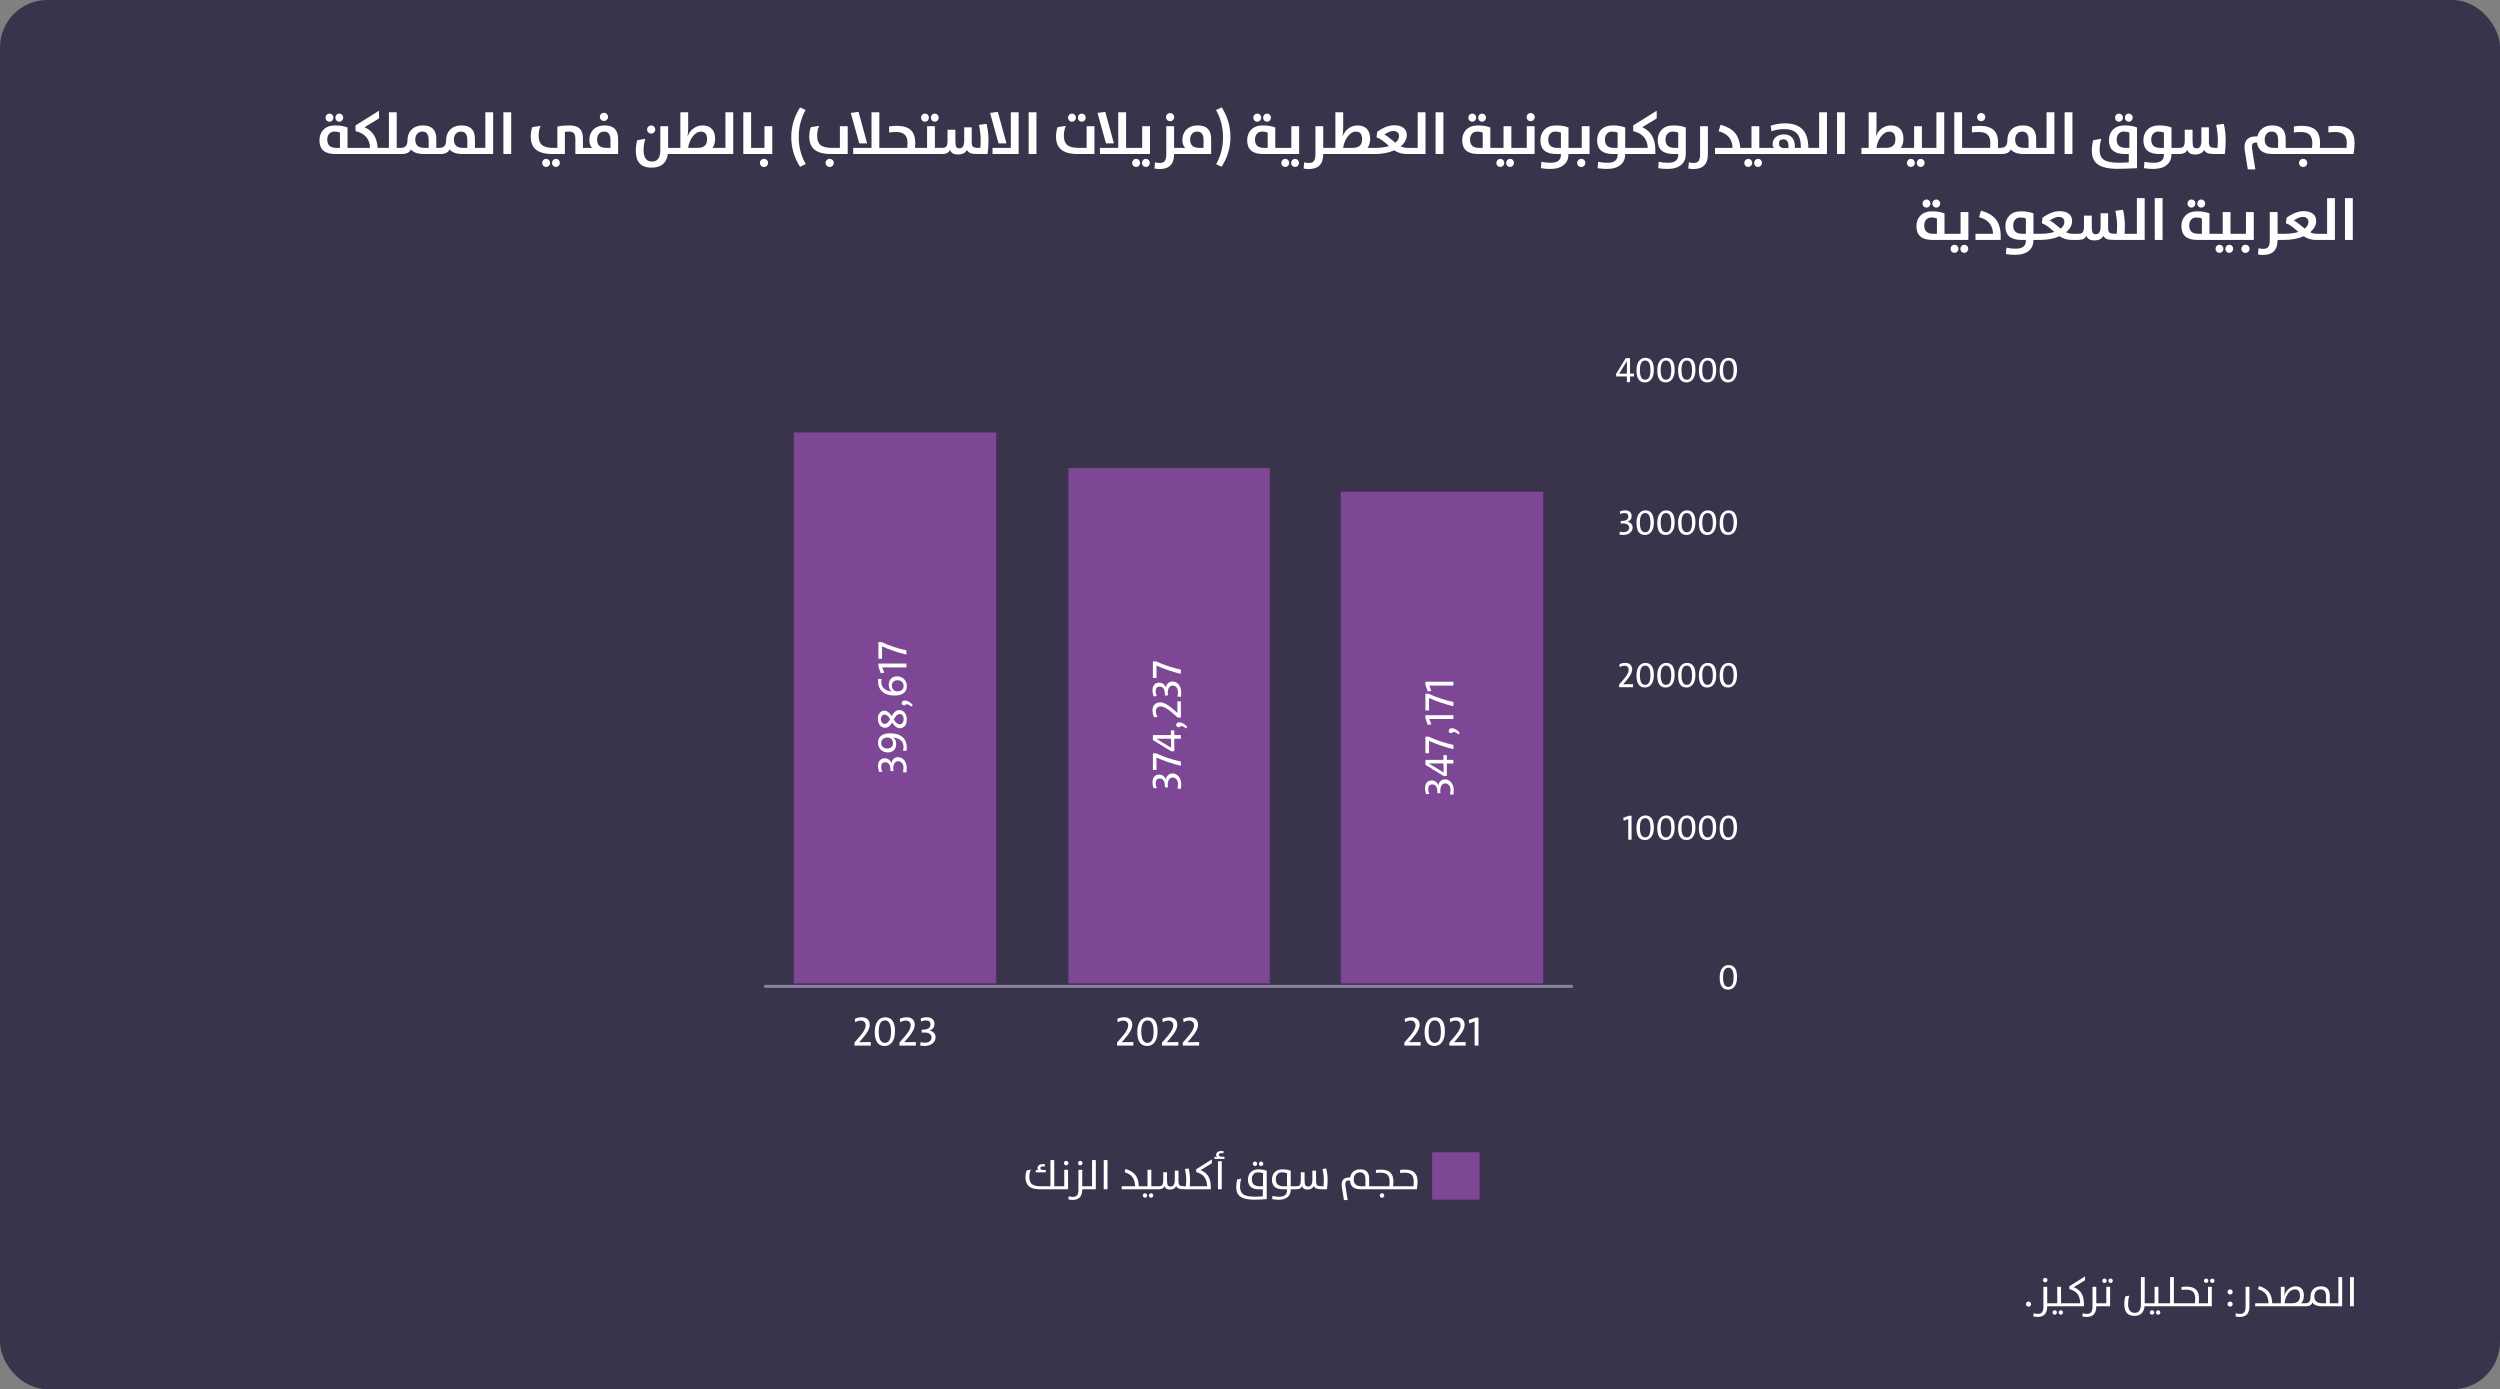 <?xml version="1.0" encoding="UTF-8"?> <svg xmlns="http://www.w3.org/2000/svg" width="844" height="469" viewBox="0 0 844 469" fill="none"><rect x="0" y="0" width="844" height="469" fill="#808080" stroke="none"/><rect width="844" height="469" rx="16" fill="#39334C"></rect><path d="M113.207 52C109.633 52 107.846 50.454 107.846 47.361C107.846 45.942 108.269 44.777 109.115 43.865C110.066 42.85 111.41 42.342 113.148 42.342C114.717 42.342 116.111 42.573 117.328 43.035V49.92H119.281V52H113.207ZM114.77 44.783C114.262 44.542 113.627 44.422 112.865 44.422C112.13 44.422 111.547 44.676 111.117 45.184C110.694 45.678 110.482 46.323 110.482 47.117C110.482 48.986 111.485 49.92 113.49 49.92H114.77V44.783ZM114.545 41.082C114.174 41.082 113.861 40.949 113.607 40.682C113.354 40.421 113.227 40.102 113.227 39.725C113.227 39.347 113.354 39.025 113.607 38.758C113.868 38.491 114.18 38.357 114.545 38.357C114.916 38.357 115.229 38.491 115.482 38.758C115.736 39.018 115.863 39.34 115.863 39.725C115.863 40.096 115.736 40.415 115.482 40.682C115.229 40.949 114.916 41.082 114.545 41.082ZM111.225 41.082C110.854 41.082 110.541 40.949 110.287 40.682C110.033 40.421 109.906 40.102 109.906 39.725C109.906 39.347 110.033 39.025 110.287 38.758C110.548 38.491 110.86 38.357 111.225 38.357C111.602 38.357 111.921 38.491 112.182 38.758C112.436 39.018 112.562 39.34 112.562 39.725C112.562 40.096 112.436 40.415 112.182 40.682C111.921 40.949 111.602 41.082 111.225 41.082ZM118.988 49.92H124.926C124.809 46.893 123.174 45.011 120.023 44.275V42.342L127.953 37.381V39.998L123.07 42.938C125.837 44.194 127.309 46.522 127.484 49.92H129.105V52H118.988V49.92ZM128.812 49.92H131.293V37.898H133.93V49.92H135.932V52H128.812V49.92ZM143.197 52C141.042 52 139.548 51.479 138.715 50.438C138.311 51.479 137.253 52 135.541 52H135.238V49.92C136.02 49.92 136.596 49.728 136.967 49.344C137.377 48.921 137.582 48.204 137.582 47.195C137.582 45.841 138.012 44.715 138.871 43.816C139.822 42.833 141.124 42.342 142.777 42.342C145.792 42.342 147.299 43.875 147.299 46.941V49.92H148.979V52H143.197ZM144.721 47.264C144.721 45.369 144.008 44.422 142.582 44.422C141.846 44.422 141.26 44.676 140.824 45.184C140.408 45.678 140.199 46.323 140.199 47.117C140.199 48.986 141.199 49.92 143.197 49.92H144.721V47.264ZM157.768 47.264C157.768 45.369 157.055 44.422 155.629 44.422C154.893 44.422 154.307 44.676 153.871 45.184C153.454 45.678 153.246 46.323 153.246 47.117C153.246 48.986 154.245 49.92 156.244 49.92H157.768V47.264ZM156.244 52C154.089 52 152.595 51.479 151.762 50.438C151.358 51.479 150.3 52 148.588 52H148.285V49.92C149.066 49.92 149.643 49.728 150.014 49.344C150.424 48.921 150.629 48.204 150.629 47.195C150.629 45.841 151.059 44.715 151.918 43.816C152.868 42.833 154.171 42.342 155.824 42.342C158.839 42.342 160.346 43.875 160.346 46.941V49.92H163.852V37.898H166.488V52H156.244ZM169.945 37.898H172.582V52H169.945V37.898ZM189.008 54.998C189.008 55.369 188.878 55.688 188.617 55.955C188.363 56.222 188.051 56.355 187.68 56.355C187.315 56.355 187.003 56.225 186.742 55.965C186.488 55.704 186.361 55.382 186.361 54.998C186.361 54.627 186.488 54.308 186.742 54.041C187.003 53.774 187.315 53.641 187.68 53.641C188.051 53.641 188.363 53.771 188.617 54.031C188.878 54.298 189.008 54.62 189.008 54.998ZM185.707 54.998C185.707 55.376 185.577 55.695 185.316 55.955C185.056 56.222 184.737 56.355 184.359 56.355C183.995 56.355 183.682 56.225 183.422 55.965C183.168 55.704 183.041 55.382 183.041 54.998C183.041 54.627 183.168 54.308 183.422 54.041C183.682 53.774 183.995 53.641 184.359 53.641C184.743 53.641 185.062 53.771 185.316 54.031C185.577 54.298 185.707 54.62 185.707 54.998ZM206.098 47.264C206.098 45.369 205.385 44.422 203.959 44.422C203.223 44.422 202.637 44.676 202.201 45.184C201.785 45.678 201.576 46.323 201.576 47.117C201.576 48.986 202.576 49.92 204.574 49.92H206.098V47.264ZM194.242 52V47.039C194.242 46.075 194.079 45.398 193.754 45.008C193.428 44.617 192.852 44.422 192.025 44.422C191.583 44.422 191.143 44.461 190.707 44.539V52H186.527C183.917 52 182.012 51.469 180.814 50.408C179.727 49.451 179.184 48.009 179.184 46.082C179.184 44.936 179.356 43.888 179.701 42.938L182.523 42.478C182.068 43.475 181.84 44.575 181.84 45.779C181.84 47.231 182.201 48.273 182.924 48.904C183.686 49.581 184.978 49.92 186.801 49.92H188.168V42.723C189.405 42.469 190.743 42.342 192.182 42.342C193.861 42.342 195.072 42.736 195.814 43.523C196.472 44.227 196.801 45.304 196.801 46.756V49.92H198.959C199.421 49.92 199.792 49.965 200.072 50.057C199.33 49.516 198.959 48.562 198.959 47.195C198.959 45.841 199.389 44.715 200.248 43.816C201.199 42.833 202.501 42.342 204.154 42.342C207.169 42.342 208.676 43.875 208.676 46.941V52H194.242ZM202.924 40.447C202.65 40.174 202.514 39.845 202.514 39.461C202.514 39.083 202.65 38.758 202.924 38.484C203.191 38.217 203.516 38.084 203.9 38.084C204.278 38.084 204.6 38.217 204.867 38.484C205.141 38.758 205.277 39.083 205.277 39.461C205.277 39.839 205.141 40.164 204.867 40.438C204.6 40.704 204.278 40.838 203.9 40.838C203.516 40.838 203.191 40.708 202.924 40.447ZM225.561 49.92H227.543V52H225.463C225.059 55.066 223.214 56.6 219.926 56.6C216.404 56.6 214.643 54.705 214.643 50.916C214.643 49.692 214.802 48.501 215.121 47.342L217.846 46.844C217.468 48.172 217.279 49.451 217.279 50.682C217.279 53.253 218.227 54.539 220.121 54.539C221.99 54.539 222.924 53.273 222.924 50.74V42.596H225.561V49.92ZM219.838 45.096C219.46 45.096 219.138 44.965 218.871 44.705C218.598 44.438 218.461 44.109 218.461 43.719C218.461 43.341 218.598 43.016 218.871 42.742C219.138 42.475 219.46 42.342 219.838 42.342C220.222 42.342 220.548 42.475 220.814 42.742C221.088 43.016 221.225 43.341 221.225 43.719C221.225 44.096 221.088 44.422 220.814 44.695C220.548 44.962 220.222 45.096 219.838 45.096ZM227.25 49.92H229.691V37.898H232.328V43.103C232.328 44.197 232.257 45.184 232.113 46.062H232.133C232.556 44.884 233.246 43.96 234.203 43.289C235.108 42.658 236.104 42.342 237.191 42.342C238.572 42.342 239.626 42.745 240.355 43.553C241.072 44.34 241.43 45.45 241.43 46.883C241.43 48.087 241.137 49.1 240.551 49.92H242.865V52H227.25V49.92ZM235.531 49.92C237.654 49.92 238.715 48.96 238.715 47.039C238.715 45.307 238.035 44.441 236.674 44.441C235.619 44.441 234.672 45.001 233.832 46.121C233.038 47.176 232.53 48.442 232.309 49.92H235.531ZM242.426 49.92H244.906V37.898H247.543V52H242.426V49.92ZM250.941 37.898H253.578V49.92H255.58V52H250.941V37.898ZM255.277 49.92H258.08V42.596H260.717V52H255.277V49.92ZM257.914 56.385C257.536 56.385 257.211 56.251 256.938 55.984C256.671 55.717 256.537 55.389 256.537 54.998C256.537 54.62 256.671 54.295 256.938 54.022C257.211 53.755 257.536 53.621 257.914 53.621C258.298 53.621 258.624 53.755 258.891 54.022C259.164 54.288 259.301 54.614 259.301 54.998C259.301 55.382 259.164 55.708 258.891 55.975C258.624 56.248 258.298 56.385 257.914 56.385ZM270.092 56.297C268.119 53.198 267.133 49.865 267.133 46.297C267.133 42.71 268.126 39.363 270.111 36.258L271.977 37.117C270.427 39.884 269.652 42.911 269.652 46.199C269.652 49.585 270.447 52.651 272.035 55.398L270.092 56.297ZM280.551 52C277.94 52 276.036 51.469 274.838 50.408C273.751 49.451 273.207 48.009 273.207 46.082C273.207 44.936 273.38 43.888 273.725 42.938L276.547 42.478C276.091 43.475 275.863 44.575 275.863 45.779C275.863 47.231 276.225 48.273 276.947 48.904C277.709 49.581 279.001 49.92 280.824 49.92H283.549V42.596H286.186V52H280.551ZM280.111 56.385C279.727 56.385 279.402 56.251 279.135 55.984C278.861 55.717 278.725 55.389 278.725 54.998C278.725 54.62 278.861 54.295 279.135 54.022C279.402 53.755 279.727 53.621 280.111 53.621C280.489 53.621 280.811 53.755 281.078 54.022C281.352 54.288 281.488 54.614 281.488 54.998C281.488 55.382 281.352 55.708 281.078 55.975C280.811 56.248 280.489 56.385 280.111 56.385ZM288.041 52V49.92H294.223V37.898H296.859V49.92H298.842V52H288.041ZM292.758 48.416H290.082L287.221 38.123L289.838 37.762L292.758 48.416ZM298.539 49.92H306.283C306.348 49.386 306.381 48.878 306.381 48.397C306.381 47.094 306.088 46.137 305.502 45.525C304.877 44.881 303.861 44.559 302.455 44.559C301.713 44.559 300.948 44.614 300.16 44.725V42.664C301.098 42.54 301.951 42.478 302.719 42.478C304.926 42.478 306.534 42.97 307.543 43.953C308.513 44.891 308.998 46.339 308.998 48.299C308.998 48.865 308.972 49.406 308.92 49.92H310.482V52H298.539V49.92ZM310.18 49.92H312.982V42.596H315.619V49.92H317.396V52H310.18V49.92ZM312.26 41.082C311.889 41.082 311.576 40.949 311.322 40.682C311.068 40.421 310.941 40.102 310.941 39.725C310.941 39.347 311.068 39.025 311.322 38.758C311.583 38.491 311.895 38.357 312.26 38.357C312.637 38.357 312.956 38.491 313.217 38.758C313.471 39.018 313.598 39.34 313.598 39.725C313.598 40.096 313.471 40.415 313.217 40.682C312.956 40.949 312.637 41.082 312.26 41.082ZM315.58 41.082C315.209 41.082 314.896 40.949 314.643 40.682C314.389 40.421 314.262 40.102 314.262 39.725C314.262 39.347 314.389 39.025 314.643 38.758C314.903 38.491 315.215 38.357 315.58 38.357C315.951 38.357 316.264 38.491 316.518 38.758C316.771 39.018 316.898 39.34 316.898 39.725C316.898 40.096 316.771 40.415 316.518 40.682C316.257 40.949 315.945 41.082 315.58 41.082ZM317.094 49.92H318.09C318.754 49.92 319.216 49.751 319.477 49.412C319.757 49.054 319.896 48.397 319.896 47.44V43.797H322.533V47.498C322.533 48.462 322.615 49.116 322.777 49.461C322.966 49.871 323.344 50.076 323.91 50.076C324.978 50.076 325.512 49.223 325.512 47.518V42.996H328.051V48.016C328.051 48.797 328.214 49.311 328.539 49.559C328.852 49.8 329.477 49.92 330.414 49.92H330.932C331.029 49.171 331.078 48.37 331.078 47.518C331.078 45.675 330.883 43.888 330.492 42.156L333.07 41.805C333.5 43.595 333.715 45.441 333.715 47.342C333.715 49.028 333.614 50.581 333.412 52H330.111C329.024 52 328.217 51.909 327.689 51.727C327.123 51.525 326.697 51.157 326.41 50.623C325.935 51.645 324.929 52.156 323.393 52.156C321.967 52.156 321.081 51.639 320.736 50.603C320.326 51.535 319.438 52 318.07 52H317.094V49.92ZM339.789 48.416H337.113L334.252 38.123L336.869 37.762L339.789 48.416ZM335.072 52V49.92H341.254V37.898H343.891V52H335.072ZM347.27 37.898H349.906V52H347.27V37.898ZM363.852 52C361.241 52 359.337 51.469 358.139 50.408C357.051 49.451 356.508 48.009 356.508 46.082C356.508 44.936 356.68 43.888 357.025 42.938L359.848 42.478C359.392 43.475 359.164 44.575 359.164 45.779C359.164 47.231 359.525 48.273 360.248 48.904C361.01 49.581 362.302 49.92 364.125 49.92H366.85V42.596H369.486V52H363.852ZM365.209 41.082C364.838 41.082 364.525 40.949 364.271 40.682C364.018 40.421 363.891 40.102 363.891 39.725C363.891 39.347 364.018 39.025 364.271 38.758C364.525 38.491 364.838 38.357 365.209 38.357C365.58 38.357 365.893 38.491 366.146 38.758C366.4 39.018 366.527 39.34 366.527 39.725C366.527 40.096 366.4 40.415 366.146 40.682C365.886 40.949 365.574 41.082 365.209 41.082ZM361.889 41.082C361.518 41.082 361.205 40.949 360.951 40.682C360.697 40.421 360.57 40.102 360.57 39.725C360.57 39.347 360.697 39.025 360.951 38.758C361.205 38.491 361.518 38.357 361.889 38.357C362.266 38.357 362.585 38.491 362.846 38.758C363.1 39.018 363.227 39.34 363.227 39.725C363.227 40.096 363.1 40.415 362.846 40.682C362.585 40.949 362.266 41.082 361.889 41.082ZM371.342 52V49.92H377.523V37.898H380.16V49.92H382.143V52H371.342ZM376.059 48.416H373.383L370.521 38.123L373.139 37.762L376.059 48.416ZM381.84 49.92H385.6V42.596H388.236V52H381.84V49.92ZM388.178 54.998C388.178 55.369 388.051 55.688 387.797 55.955C387.536 56.222 387.224 56.355 386.859 56.355C386.488 56.355 386.176 56.225 385.922 55.965C385.668 55.704 385.541 55.382 385.541 54.998C385.541 54.627 385.668 54.308 385.922 54.041C386.182 53.774 386.495 53.641 386.859 53.641C387.23 53.641 387.543 53.771 387.797 54.031C388.051 54.298 388.178 54.62 388.178 54.998ZM384.877 54.998C384.877 55.376 384.75 55.695 384.496 55.955C384.236 56.222 383.917 56.355 383.539 56.355C383.168 56.355 382.855 56.225 382.602 55.965C382.348 55.704 382.221 55.382 382.221 54.998C382.221 54.627 382.348 54.308 382.602 54.041C382.862 53.774 383.174 53.641 383.539 53.641C383.917 53.641 384.236 53.771 384.496 54.031C384.75 54.298 384.877 54.62 384.877 54.998ZM391.43 57.078C390.844 57.078 390.284 57.013 389.75 56.883L389.945 54.783C390.499 54.94 391.039 55.018 391.566 55.018C392.289 55.018 392.82 54.822 393.158 54.432C393.542 53.989 393.734 53.253 393.734 52.225V42.596H396.371V49.92H398.334V52H396.371V52.078C396.371 55.411 394.724 57.078 391.43 57.078ZM395.033 40.916C394.649 40.916 394.324 40.786 394.057 40.525C393.783 40.258 393.646 39.93 393.646 39.539C393.646 39.161 393.783 38.836 394.057 38.562C394.324 38.296 394.649 38.162 395.033 38.162C395.411 38.162 395.736 38.296 396.01 38.562C396.277 38.836 396.41 39.161 396.41 39.539C396.41 39.917 396.277 40.242 396.01 40.516C395.736 40.783 395.411 40.916 395.033 40.916ZM398.031 52V49.92H399.174C399.636 49.92 400.007 49.965 400.287 50.057C399.545 49.516 399.174 48.562 399.174 47.195C399.174 45.841 399.604 44.715 400.463 43.816C401.413 42.833 402.715 42.342 404.369 42.342C407.383 42.342 408.891 43.875 408.891 46.941V52H398.031ZM406.312 47.264C406.312 45.369 405.6 44.422 404.174 44.422C403.438 44.422 402.852 44.676 402.416 45.184C401.999 45.678 401.791 46.323 401.791 47.117C401.791 48.986 402.79 49.92 404.789 49.92H406.312V47.264ZM415.395 46.238C415.395 49.839 414.402 53.191 412.416 56.297L410.551 55.438C412.113 52.69 412.895 49.656 412.895 46.336C412.895 43.003 412.107 39.936 410.531 37.137L412.475 36.258C414.421 39.376 415.395 42.703 415.395 46.238ZM426.41 52C422.836 52 421.049 50.454 421.049 47.361C421.049 45.942 421.472 44.777 422.318 43.865C423.269 42.85 424.613 42.342 426.352 42.342C427.921 42.342 429.314 42.573 430.531 43.035V49.92H432.484V52H426.41ZM427.973 44.783C427.465 44.542 426.83 44.422 426.068 44.422C425.333 44.422 424.75 44.676 424.32 45.184C423.897 45.678 423.686 46.323 423.686 47.117C423.686 48.986 424.688 49.92 426.693 49.92H427.973V44.783ZM427.748 41.082C427.377 41.082 427.064 40.949 426.811 40.682C426.557 40.421 426.43 40.102 426.43 39.725C426.43 39.347 426.557 39.025 426.811 38.758C427.071 38.491 427.383 38.357 427.748 38.357C428.119 38.357 428.432 38.491 428.686 38.758C428.939 39.018 429.066 39.34 429.066 39.725C429.066 40.096 428.939 40.415 428.686 40.682C428.432 40.949 428.119 41.082 427.748 41.082ZM424.428 41.082C424.057 41.082 423.744 40.949 423.49 40.682C423.236 40.421 423.109 40.102 423.109 39.725C423.109 39.347 423.236 39.025 423.49 38.758C423.751 38.491 424.063 38.357 424.428 38.357C424.805 38.357 425.124 38.491 425.385 38.758C425.639 39.018 425.766 39.34 425.766 39.725C425.766 40.096 425.639 40.415 425.385 40.682C425.124 40.949 424.805 41.082 424.428 41.082ZM432.191 49.92H435.951V42.596H438.588V52H432.191V49.92ZM438.529 54.998C438.529 55.369 438.402 55.688 438.148 55.955C437.888 56.222 437.576 56.355 437.211 56.355C436.84 56.355 436.527 56.225 436.273 55.965C436.02 55.704 435.893 55.382 435.893 54.998C435.893 54.627 436.02 54.308 436.273 54.041C436.534 53.774 436.846 53.641 437.211 53.641C437.582 53.641 437.895 53.771 438.148 54.031C438.402 54.298 438.529 54.62 438.529 54.998ZM435.229 54.998C435.229 55.376 435.102 55.695 434.848 55.955C434.587 56.222 434.268 56.355 433.891 56.355C433.52 56.355 433.207 56.225 432.953 55.965C432.699 55.704 432.572 55.382 432.572 54.998C432.572 54.627 432.699 54.308 432.953 54.041C433.214 53.774 433.526 53.641 433.891 53.641C434.268 53.641 434.587 53.771 434.848 54.031C435.102 54.298 435.229 54.62 435.229 54.998ZM441.781 57.078C441.195 57.078 440.635 57.013 440.102 56.883L440.297 54.783C440.85 54.94 441.391 55.018 441.918 55.018C442.641 55.018 443.171 54.822 443.51 54.432C443.894 53.989 444.086 53.253 444.086 52.225V42.596H446.723V49.92H448.686V52H446.723V52.078C446.723 55.411 445.076 57.078 441.781 57.078ZM448.383 49.92H450.824V37.898H453.461V43.103C453.461 44.197 453.389 45.184 453.246 46.062H453.266C453.689 44.884 454.379 43.96 455.336 43.289C456.241 42.658 457.237 42.342 458.324 42.342C459.704 42.342 460.759 42.745 461.488 43.553C462.204 44.34 462.562 45.45 462.562 46.883C462.562 48.087 462.27 49.1 461.684 49.92H463.998V52H448.383V49.92ZM456.664 49.92C458.786 49.92 459.848 48.96 459.848 47.039C459.848 45.307 459.167 44.441 457.807 44.441C456.752 44.441 455.805 45.001 454.965 46.121C454.171 47.176 453.663 48.442 453.441 49.92H456.664ZM463.559 49.92H464.262C466.104 49.92 467.657 49.715 468.92 49.305C467.143 47.638 465.743 46.665 464.721 46.385L464.936 44.5C466.986 43.022 468.913 42.283 470.717 42.283C472.123 42.283 473.201 42.612 473.949 43.27C474.607 43.855 474.936 44.62 474.936 45.565C474.936 46.984 474.255 48.263 472.895 49.402C473.611 49.747 474.353 49.92 475.121 49.92H476.439V52H474.818C473.314 52 471.941 51.587 470.697 50.76C468.848 51.587 466.648 52 464.096 52H463.559V49.92ZM467.377 45.418C467.898 45.626 469.132 46.547 471.078 48.182C471.905 47.531 472.318 46.769 472.318 45.897C472.318 45.402 472.162 45.005 471.85 44.705C471.511 44.38 471.033 44.217 470.414 44.217C469.587 44.217 468.575 44.617 467.377 45.418ZM476.137 49.92H478.617V37.898H481.254V52H476.137V49.92ZM484.652 37.898H487.289V52H484.652V37.898ZM499.008 52C495.434 52 493.646 50.454 493.646 47.361C493.646 45.942 494.07 44.777 494.916 43.865C495.867 42.85 497.211 42.342 498.949 42.342C500.518 42.342 501.911 42.573 503.129 43.035V49.92H505.082V52H499.008ZM500.57 44.783C500.062 44.542 499.428 44.422 498.666 44.422C497.93 44.422 497.348 44.676 496.918 45.184C496.495 45.678 496.283 46.323 496.283 47.117C496.283 48.986 497.286 49.92 499.291 49.92H500.57V44.783ZM500.346 41.082C499.975 41.082 499.662 40.949 499.408 40.682C499.154 40.421 499.027 40.102 499.027 39.725C499.027 39.347 499.154 39.025 499.408 38.758C499.669 38.491 499.981 38.357 500.346 38.357C500.717 38.357 501.029 38.491 501.283 38.758C501.537 39.018 501.664 39.34 501.664 39.725C501.664 40.096 501.537 40.415 501.283 40.682C501.029 40.949 500.717 41.082 500.346 41.082ZM497.025 41.082C496.654 41.082 496.342 40.949 496.088 40.682C495.834 40.421 495.707 40.102 495.707 39.725C495.707 39.347 495.834 39.025 496.088 38.758C496.348 38.491 496.661 38.357 497.025 38.357C497.403 38.357 497.722 38.491 497.982 38.758C498.236 39.018 498.363 39.34 498.363 39.725C498.363 40.096 498.236 40.415 497.982 40.682C497.722 40.949 497.403 41.082 497.025 41.082ZM504.789 49.92H507.592V42.596H510.229V49.92H512.953V52H504.789V49.92ZM507.826 54.998C507.826 55.376 507.699 55.695 507.445 55.955C507.185 56.222 506.866 56.355 506.488 56.355C506.117 56.355 505.805 56.225 505.551 55.965C505.297 55.704 505.17 55.382 505.17 54.998C505.17 54.627 505.297 54.308 505.551 54.041C505.811 53.774 506.124 53.641 506.488 53.641C506.866 53.641 507.185 53.771 507.445 54.031C507.699 54.298 507.826 54.62 507.826 54.998ZM511.127 54.998C511.127 55.369 511 55.688 510.746 55.955C510.486 56.222 510.173 56.355 509.809 56.355C509.438 56.355 509.125 56.225 508.871 55.965C508.617 55.704 508.49 55.382 508.49 54.998C508.49 54.627 508.617 54.308 508.871 54.041C509.132 53.774 509.444 53.641 509.809 53.641C510.18 53.641 510.492 53.771 510.746 54.031C511 54.298 511.127 54.62 511.127 54.998ZM516.762 40.916C516.378 40.916 516.052 40.786 515.785 40.525C515.518 40.258 515.385 39.93 515.385 39.539C515.385 39.161 515.518 38.836 515.785 38.562C516.059 38.296 516.384 38.162 516.762 38.162C517.139 38.162 517.465 38.296 517.738 38.562C518.005 38.836 518.139 39.161 518.139 39.539C518.139 39.917 518.005 40.242 517.738 40.516C517.465 40.783 517.139 40.916 516.762 40.916ZM512.641 49.92H515.443V42.596H518.08V52H512.641V49.92ZM523.266 57.039C522.263 57.039 521.247 56.951 520.219 56.775L520.385 54.617C521.426 54.845 522.465 54.959 523.5 54.959C525.811 54.959 526.967 54.074 526.967 52.303V52H525.404C521.83 52 520.043 50.454 520.043 47.361C520.043 45.942 520.466 44.777 521.312 43.865C522.263 42.85 523.607 42.342 525.346 42.342C526.915 42.342 528.308 42.573 529.525 43.035V49.92H531.479V52H529.525V52.039C529.525 53.523 529.04 54.702 528.07 55.574C526.99 56.551 525.388 57.039 523.266 57.039ZM526.967 44.783C526.459 44.542 525.824 44.422 525.062 44.422C524.327 44.422 523.744 44.676 523.314 45.184C522.891 45.678 522.68 46.323 522.68 47.117C522.68 48.986 523.682 49.92 525.688 49.92H526.967V44.783ZM531.195 49.92H533.998V42.596H536.635V52H531.195V49.92ZM533.832 56.385C533.454 56.385 533.129 56.251 532.855 55.984C532.589 55.717 532.455 55.389 532.455 54.998C532.455 54.62 532.589 54.295 532.855 54.022C533.129 53.755 533.454 53.621 533.832 53.621C534.216 53.621 534.542 53.755 534.809 54.022C535.082 54.288 535.219 54.614 535.219 54.998C535.219 55.382 535.082 55.708 534.809 55.975C534.542 56.248 534.216 56.385 533.832 56.385ZM542.406 57.039C541.404 57.039 540.388 56.951 539.359 56.775L539.525 54.617C540.567 54.845 541.605 54.959 542.641 54.959C544.952 54.959 546.107 54.074 546.107 52.303V52H544.545C540.971 52 539.184 50.454 539.184 47.361C539.184 45.942 539.607 44.777 540.453 43.865C541.404 42.85 542.748 42.342 544.486 42.342C546.055 42.342 547.449 42.573 548.666 43.035V49.92H550.619V52H548.666V52.039C548.666 53.523 548.181 54.702 547.211 55.574C546.13 56.551 544.529 57.039 542.406 57.039ZM546.107 44.783C545.6 44.542 544.965 44.422 544.203 44.422C543.467 44.422 542.885 44.676 542.455 45.184C542.032 45.678 541.82 46.323 541.82 47.117C541.82 48.986 542.823 49.92 544.828 49.92H546.107V44.783ZM550.336 49.92H556.273C556.156 46.893 554.522 45.011 551.371 44.275V42.342L559.301 37.381V39.998L554.418 42.938C557.374 44.266 558.852 46.84 558.852 50.662V52H550.336V49.92ZM562.865 57.039C561.863 57.039 560.847 56.951 559.818 56.775L559.984 54.617C561.026 54.845 562.064 54.959 563.1 54.959C565.411 54.959 566.566 54.074 566.566 52.303V52H565.004C561.43 52 559.643 50.454 559.643 47.361C559.643 45.942 560.066 44.777 560.912 43.865C561.863 42.85 563.207 42.342 564.945 42.342C566.514 42.342 567.908 42.573 569.125 43.035V52.039C569.125 53.523 568.64 54.702 567.67 55.574C566.589 56.551 564.988 57.039 562.865 57.039ZM566.566 44.783C566.059 44.542 565.424 44.422 564.662 44.422C563.926 44.422 563.344 44.676 562.914 45.184C562.491 45.678 562.279 46.323 562.279 47.117C562.279 48.986 563.282 49.92 565.287 49.92H566.566V44.783ZM571.645 57.078C571.059 57.078 570.499 57.013 569.965 56.883L570.16 54.783C570.714 54.94 571.254 55.018 571.781 55.018C572.504 55.018 573.035 54.822 573.373 54.432C573.757 53.989 573.949 53.253 573.949 52.225V42.596H576.586V52.078C576.586 55.411 574.939 57.078 571.645 57.078ZM578.988 49.92H584.926C584.809 46.958 583.236 45.092 580.209 44.324L580.844 42.117C582.96 42.677 584.551 43.556 585.619 44.754C586.745 46.023 587.367 47.745 587.484 49.92H588.793V52H578.988V49.92ZM588.5 49.92H591.303V42.596H593.939V49.92H596.664V52H588.5V49.92ZM591.537 54.998C591.537 55.376 591.41 55.695 591.156 55.955C590.896 56.222 590.577 56.355 590.199 56.355C589.828 56.355 589.516 56.225 589.262 55.965C589.008 55.704 588.881 55.382 588.881 54.998C588.881 54.627 589.008 54.308 589.262 54.041C589.522 53.774 589.835 53.641 590.199 53.641C590.577 53.641 590.896 53.771 591.156 54.031C591.41 54.298 591.537 54.62 591.537 54.998ZM594.838 54.998C594.838 55.369 594.711 55.688 594.457 55.955C594.197 56.222 593.884 56.355 593.52 56.355C593.148 56.355 592.836 56.225 592.582 55.965C592.328 55.704 592.201 55.382 592.201 54.998C592.201 54.627 592.328 54.308 592.582 54.041C592.842 53.774 593.155 53.641 593.52 53.641C593.891 53.641 594.203 53.771 594.457 54.031C594.711 54.298 594.838 54.62 594.838 54.998ZM596.352 52V49.92H598.012C598.37 49.92 598.682 49.953 598.949 50.018C598.604 49.699 598.432 49.272 598.432 48.738C598.432 47.742 598.77 46.938 599.447 46.326C600.144 45.695 601.085 45.379 602.27 45.379C603.539 45.379 604.49 45.776 605.121 46.57C605.674 47.273 605.951 48.237 605.951 49.461V49.92H607.973V49.676C607.973 47.592 607.527 46.059 606.635 45.076C605.723 44.08 604.281 43.582 602.309 43.582C600.922 43.582 599.496 43.823 598.031 44.305L597.787 42.42C599.395 41.899 601.01 41.639 602.631 41.639C607.872 41.639 610.492 44.38 610.492 49.861V49.92H611.967V52H596.352ZM603.793 49.422C603.793 47.833 603.227 47.039 602.094 47.039C601.091 47.039 600.59 47.498 600.59 48.416C600.59 49.471 601.218 49.998 602.475 49.998H603.793V49.422ZM611.664 49.92H614.145V37.898H616.781V52H611.664V49.92ZM620.18 37.898H622.816V52H620.18V37.898ZM628.422 49.92H630.863V37.898H633.5V43.103C633.5 44.197 633.428 45.184 633.285 46.062H633.305C633.728 44.884 634.418 43.96 635.375 43.289C636.28 42.658 637.276 42.342 638.363 42.342C639.743 42.342 640.798 42.745 641.527 43.553C642.243 44.34 642.602 45.45 642.602 46.883C642.602 48.087 642.309 49.1 641.723 49.92H643.822V52H628.422V49.92ZM636.703 49.92C638.826 49.92 639.887 48.96 639.887 47.039C639.887 45.307 639.206 44.441 637.846 44.441C636.791 44.441 635.844 45.001 635.004 46.121C634.21 47.176 633.702 48.442 633.48 49.92H636.703ZM643.402 49.92H646.205V42.596H648.842V49.92H651.566V52H643.402V49.92ZM646.439 54.998C646.439 55.376 646.312 55.695 646.059 55.955C645.798 56.222 645.479 56.355 645.102 56.355C644.73 56.355 644.418 56.225 644.164 55.965C643.91 55.704 643.783 55.382 643.783 54.998C643.783 54.627 643.91 54.308 644.164 54.041C644.424 53.774 644.737 53.641 645.102 53.641C645.479 53.641 645.798 53.771 646.059 54.031C646.312 54.298 646.439 54.62 646.439 54.998ZM649.74 54.998C649.74 55.369 649.613 55.688 649.359 55.955C649.099 56.222 648.786 56.355 648.422 56.355C648.051 56.355 647.738 56.225 647.484 55.965C647.23 55.704 647.104 55.382 647.104 54.998C647.104 54.627 647.23 54.308 647.484 54.041C647.745 53.774 648.057 53.641 648.422 53.641C648.793 53.641 649.105 53.771 649.359 54.031C649.613 54.298 649.74 54.62 649.74 54.998ZM651.254 49.92H653.734V37.898H656.371V52H651.254V49.92ZM659.77 37.898H662.406V49.92H664.408V52H659.77V37.898ZM664.105 49.92H671.85C671.915 49.386 671.947 48.878 671.947 48.397C671.947 47.094 671.654 46.137 671.068 45.525C670.443 44.881 669.428 44.559 668.021 44.559C667.279 44.559 666.514 44.614 665.727 44.725V42.664C666.664 42.54 667.517 42.478 668.285 42.478C670.492 42.478 672.1 42.97 673.109 43.953C674.079 44.891 674.564 46.339 674.564 48.299C674.564 48.865 674.538 49.406 674.486 49.92H676.049V52H664.105V49.92ZM668.842 40.916C668.464 40.916 668.142 40.786 667.875 40.525C667.602 40.258 667.465 39.93 667.465 39.539C667.465 39.161 667.602 38.836 667.875 38.562C668.142 38.296 668.464 38.162 668.842 38.162C669.226 38.162 669.551 38.296 669.818 38.562C670.092 38.836 670.229 39.161 670.229 39.539C670.229 39.917 670.092 40.242 669.818 40.516C669.551 40.783 669.226 40.916 668.842 40.916ZM684.838 47.264C684.838 45.369 684.125 44.422 682.699 44.422C681.964 44.422 681.378 44.676 680.941 45.184C680.525 45.678 680.316 46.323 680.316 47.117C680.316 48.986 681.316 49.92 683.314 49.92H684.838V47.264ZM683.314 52C681.16 52 679.665 51.479 678.832 50.438C678.428 51.479 677.37 52 675.658 52H675.355V49.92C676.137 49.92 676.713 49.728 677.084 49.344C677.494 48.921 677.699 48.204 677.699 47.195C677.699 45.841 678.129 44.715 678.988 43.816C679.939 42.833 681.241 42.342 682.895 42.342C685.909 42.342 687.416 43.875 687.416 46.941V49.92H690.922V37.898H693.559V52H683.314ZM697.016 37.898H699.652V52H697.016V37.898ZM721.459 56.775C718.868 56.925 716.713 57 714.994 57C711.876 57 709.62 56.499 708.227 55.496C706.872 54.526 706.195 52.986 706.195 50.877C706.195 49.679 706.355 48.501 706.674 47.342L709.398 46.844C709.021 48.172 708.832 49.432 708.832 50.623C708.832 52.192 709.301 53.296 710.238 53.934C711.215 54.604 712.927 54.94 715.375 54.94C716.332 54.94 717.432 54.9 718.676 54.822V52H717.318C713.757 52 711.977 50.454 711.977 47.361C711.977 45.935 712.396 44.77 713.236 43.865C714.18 42.85 715.521 42.342 717.26 42.342C718.842 42.342 720.242 42.573 721.459 43.035V56.775ZM718.871 44.783C718.37 44.542 717.745 44.422 716.996 44.422C716.26 44.422 715.671 44.676 715.229 45.184C714.805 45.678 714.594 46.323 714.594 47.117C714.594 48.986 715.593 49.92 717.592 49.92H718.871V44.783ZM718.676 41.082C718.305 41.082 717.992 40.949 717.738 40.682C717.484 40.421 717.357 40.102 717.357 39.725C717.357 39.347 717.484 39.025 717.738 38.758C717.999 38.491 718.311 38.357 718.676 38.357C719.047 38.357 719.359 38.491 719.613 38.758C719.867 39.018 719.994 39.34 719.994 39.725C719.994 40.096 719.867 40.415 719.613 40.682C719.353 40.949 719.04 41.082 718.676 41.082ZM715.355 41.082C714.984 41.082 714.672 40.949 714.418 40.682C714.164 40.421 714.037 40.102 714.037 39.725C714.037 39.347 714.164 39.025 714.418 38.758C714.678 38.491 714.991 38.357 715.355 38.357C715.733 38.357 716.052 38.491 716.312 38.758C716.566 39.018 716.693 39.34 716.693 39.725C716.693 40.096 716.566 40.415 716.312 40.682C716.052 40.949 715.733 41.082 715.355 41.082ZM726.84 57.039C725.837 57.039 724.822 56.951 723.793 56.775L723.959 54.617C725.001 54.845 726.039 54.959 727.074 54.959C729.385 54.959 730.541 54.074 730.541 52.303V52H728.979C725.404 52 723.617 50.454 723.617 47.361C723.617 45.942 724.04 44.777 724.887 43.865C725.837 42.85 727.182 42.342 728.92 42.342C730.489 42.342 731.882 42.573 733.1 43.035V49.92H735.053V52H733.1V52.039C733.1 53.523 732.615 54.702 731.645 55.574C730.564 56.551 728.962 57.039 726.84 57.039ZM730.541 44.783C730.033 44.542 729.398 44.422 728.637 44.422C727.901 44.422 727.318 44.676 726.889 45.184C726.465 45.678 726.254 46.323 726.254 47.117C726.254 48.986 727.257 49.92 729.262 49.92H730.541V44.783ZM734.77 49.92H735.766C736.43 49.92 736.892 49.751 737.152 49.412C737.432 49.054 737.572 48.397 737.572 47.44V43.797H740.209V47.498C740.209 48.462 740.29 49.116 740.453 49.461C740.642 49.871 741.02 50.076 741.586 50.076C742.654 50.076 743.188 49.223 743.188 47.518V42.996H745.727V48.016C745.727 48.797 745.889 49.311 746.215 49.559C746.527 49.8 747.152 49.92 748.09 49.92H748.607C748.705 49.171 748.754 48.37 748.754 47.518C748.754 45.675 748.559 43.888 748.168 42.156L750.746 41.805C751.176 43.595 751.391 45.441 751.391 47.342C751.391 49.028 751.29 50.581 751.088 52H747.787C746.7 52 745.893 51.909 745.365 51.727C744.799 51.525 744.372 51.157 744.086 50.623C743.611 51.645 742.605 52.156 741.068 52.156C739.643 52.156 738.757 51.639 738.412 50.603C738.002 51.535 737.113 52 735.746 52H734.77V49.92ZM767.26 52C764.024 52 762.263 50.708 761.977 48.123H761.537C760.958 48.123 760.58 48.312 760.404 48.69C760.229 49.067 760.215 49.725 760.365 50.662L761.4 57.195H758.861L757.846 50.857C757.611 49.367 757.784 48.208 758.363 47.381C759.001 46.489 760.089 46.043 761.625 46.043H762.104C762.344 44.943 762.882 44.064 763.715 43.406C764.613 42.697 765.749 42.342 767.123 42.342C770.137 42.342 771.645 43.875 771.645 46.941V49.92H773.344V52H767.26ZM769.086 47.264C769.086 45.369 768.37 44.422 766.938 44.422C766.202 44.422 765.619 44.676 765.189 45.184C764.773 45.678 764.564 46.323 764.564 47.117C764.564 48.986 765.564 49.92 767.562 49.92H769.086V47.264ZM772.797 49.92H780.541C780.606 49.386 780.639 48.878 780.639 48.397C780.639 47.094 780.346 46.137 779.76 45.525C779.135 44.881 778.119 44.559 776.713 44.559C775.971 44.559 775.206 44.614 774.418 44.725V42.664C775.355 42.54 776.208 42.478 776.977 42.478C779.184 42.478 780.792 42.97 781.801 43.953C782.771 44.891 783.256 46.339 783.256 48.299C783.256 48.865 783.23 49.406 783.178 49.92H784.74V52H772.797V49.92ZM777.533 56.385C777.156 56.385 776.833 56.251 776.566 55.984C776.293 55.717 776.156 55.389 776.156 54.998C776.156 54.62 776.293 54.295 776.566 54.022C776.833 53.755 777.156 53.621 777.533 53.621C777.917 53.621 778.243 53.755 778.51 54.022C778.783 54.288 778.92 54.614 778.92 54.998C778.92 55.382 778.783 55.708 778.51 55.975C778.243 56.248 777.917 56.385 777.533 56.385ZM784.438 49.92H792.182C792.247 49.386 792.279 48.878 792.279 48.397C792.279 47.094 791.986 46.137 791.4 45.525C790.775 44.881 789.76 44.559 788.354 44.559C787.611 44.559 786.846 44.614 786.059 44.725V42.664C786.996 42.54 787.849 42.478 788.617 42.478C790.824 42.478 792.432 42.97 793.441 43.953C794.411 44.891 794.896 46.339 794.896 48.299C794.896 49.406 794.783 50.639 794.555 52H784.438V49.92ZM652.348 81C648.773 81 646.986 79.454 646.986 76.361C646.986 74.942 647.41 73.777 648.256 72.865C649.206 71.85 650.551 71.342 652.289 71.342C653.858 71.342 655.251 71.573 656.469 72.035V78.92H658.422V81H652.348ZM653.91 73.783C653.402 73.542 652.768 73.422 652.006 73.422C651.27 73.422 650.688 73.676 650.258 74.184C649.835 74.678 649.623 75.323 649.623 76.117C649.623 77.986 650.626 78.92 652.631 78.92H653.91V73.783ZM653.686 70.082C653.314 70.082 653.002 69.949 652.748 69.682C652.494 69.421 652.367 69.102 652.367 68.725C652.367 68.347 652.494 68.025 652.748 67.758C653.008 67.491 653.321 67.357 653.686 67.357C654.057 67.357 654.369 67.491 654.623 67.758C654.877 68.018 655.004 68.341 655.004 68.725C655.004 69.096 654.877 69.415 654.623 69.682C654.369 69.949 654.057 70.082 653.686 70.082ZM650.365 70.082C649.994 70.082 649.682 69.949 649.428 69.682C649.174 69.421 649.047 69.102 649.047 68.725C649.047 68.347 649.174 68.025 649.428 67.758C649.688 67.491 650.001 67.357 650.365 67.357C650.743 67.357 651.062 67.491 651.322 67.758C651.576 68.018 651.703 68.341 651.703 68.725C651.703 69.096 651.576 69.415 651.322 69.682C651.062 69.949 650.743 70.082 650.365 70.082ZM658.129 78.92H661.889V71.596H664.525V81H658.129V78.92ZM664.467 83.998C664.467 84.369 664.34 84.688 664.086 84.955C663.826 85.222 663.513 85.356 663.148 85.356C662.777 85.356 662.465 85.225 662.211 84.965C661.957 84.704 661.83 84.382 661.83 83.998C661.83 83.627 661.957 83.308 662.211 83.041C662.471 82.774 662.784 82.641 663.148 82.641C663.52 82.641 663.832 82.771 664.086 83.031C664.34 83.298 664.467 83.62 664.467 83.998ZM661.166 83.998C661.166 84.376 661.039 84.695 660.785 84.955C660.525 85.222 660.206 85.356 659.828 85.356C659.457 85.356 659.145 85.225 658.891 84.965C658.637 84.704 658.51 84.382 658.51 83.998C658.51 83.627 658.637 83.308 658.891 83.041C659.151 82.774 659.464 82.641 659.828 82.641C660.206 82.641 660.525 82.771 660.785 83.031C661.039 83.298 661.166 83.62 661.166 83.998ZM666.918 78.92H672.855C672.738 75.958 671.166 74.092 668.139 73.324L668.773 71.117C671.013 71.71 672.667 72.66 673.734 73.969C674.867 75.362 675.434 77.266 675.434 79.682V81H666.918V78.92ZM680.238 86.039C679.236 86.039 678.22 85.951 677.191 85.775L677.357 83.617C678.399 83.845 679.438 83.959 680.473 83.959C682.784 83.959 683.939 83.074 683.939 81.303V81H682.377C678.803 81 677.016 79.454 677.016 76.361C677.016 74.942 677.439 73.777 678.285 72.865C679.236 71.85 680.58 71.342 682.318 71.342C683.887 71.342 685.281 71.573 686.498 72.035V78.92H688.451V81H686.498V81.039C686.498 82.523 686.013 83.702 685.043 84.574C683.962 85.551 682.361 86.039 680.238 86.039ZM683.939 73.783C683.432 73.542 682.797 73.422 682.035 73.422C681.299 73.422 680.717 73.676 680.287 74.184C679.864 74.678 679.652 75.323 679.652 76.117C679.652 77.986 680.655 78.92 682.66 78.92H683.939V73.783ZM688.168 78.92H688.871C690.714 78.92 692.266 78.715 693.529 78.305C691.752 76.638 690.352 75.665 689.33 75.385L689.545 73.5C691.596 72.022 693.523 71.283 695.326 71.283C696.732 71.283 697.81 71.612 698.559 72.269C699.216 72.856 699.545 73.62 699.545 74.564C699.545 75.984 698.865 77.263 697.504 78.402C698.22 78.747 698.962 78.92 699.73 78.92H701.049V81H699.428C697.924 81 696.55 80.587 695.307 79.76C693.458 80.587 691.257 81 688.705 81H688.168V78.92ZM691.986 74.418C692.507 74.626 693.741 75.547 695.688 77.182C696.514 76.531 696.928 75.769 696.928 74.897C696.928 74.402 696.771 74.005 696.459 73.705C696.12 73.38 695.642 73.217 695.023 73.217C694.197 73.217 693.184 73.617 691.986 74.418ZM713.764 81C712.676 81 711.869 80.909 711.342 80.727C710.775 80.525 710.349 80.157 710.062 79.623C709.587 80.645 708.581 81.156 707.045 81.156C705.619 81.156 704.734 80.639 704.389 79.603C703.979 80.534 703.09 81 701.723 81H700.746V78.92H701.742C702.406 78.92 702.868 78.751 703.129 78.412C703.409 78.054 703.549 77.397 703.549 76.439V72.797H706.186V76.498C706.186 77.462 706.267 78.116 706.43 78.461C706.618 78.871 706.996 79.076 707.562 79.076C708.63 79.076 709.164 78.223 709.164 76.518V71.996H711.703V77.016C711.703 77.797 711.866 78.311 712.191 78.559C712.504 78.799 713.129 78.92 714.066 78.92H714.584C714.682 78.171 714.73 77.37 714.73 76.518C714.73 74.675 714.535 72.888 714.145 71.156L716.723 70.805C717.152 72.595 717.367 74.441 717.367 76.342C717.367 77.084 717.335 77.943 717.27 78.92H719.223V81H713.764ZM718.93 78.92H721.41V66.898H724.047V81H718.93V78.92ZM727.445 66.898H730.082V81H727.445V66.898ZM741.801 81C738.227 81 736.439 79.454 736.439 76.361C736.439 74.942 736.863 73.777 737.709 72.865C738.66 71.85 740.004 71.342 741.742 71.342C743.311 71.342 744.704 71.573 745.922 72.035V78.92H747.875V81H741.801ZM743.363 73.783C742.855 73.542 742.221 73.422 741.459 73.422C740.723 73.422 740.141 73.676 739.711 74.184C739.288 74.678 739.076 75.323 739.076 76.117C739.076 77.986 740.079 78.92 742.084 78.92H743.363V73.783ZM743.139 70.082C742.768 70.082 742.455 69.949 742.201 69.682C741.947 69.421 741.82 69.102 741.82 68.725C741.82 68.347 741.947 68.025 742.201 67.758C742.462 67.491 742.774 67.357 743.139 67.357C743.51 67.357 743.822 67.491 744.076 67.758C744.33 68.018 744.457 68.341 744.457 68.725C744.457 69.096 744.33 69.415 744.076 69.682C743.822 69.949 743.51 70.082 743.139 70.082ZM739.818 70.082C739.447 70.082 739.135 69.949 738.881 69.682C738.627 69.421 738.5 69.102 738.5 68.725C738.5 68.347 738.627 68.025 738.881 67.758C739.141 67.491 739.454 67.357 739.818 67.357C740.196 67.357 740.515 67.491 740.775 67.758C741.029 68.018 741.156 68.341 741.156 68.725C741.156 69.096 741.029 69.415 740.775 69.682C740.515 69.949 740.196 70.082 739.818 70.082ZM747.582 78.92H750.385V71.596H753.021V78.92H755.746V81H747.582V78.92ZM750.619 83.998C750.619 84.376 750.492 84.695 750.238 84.955C749.978 85.222 749.659 85.356 749.281 85.356C748.91 85.356 748.598 85.225 748.344 84.965C748.09 84.704 747.963 84.382 747.963 83.998C747.963 83.627 748.09 83.308 748.344 83.041C748.604 82.774 748.917 82.641 749.281 82.641C749.659 82.641 749.978 82.771 750.238 83.031C750.492 83.298 750.619 83.62 750.619 83.998ZM753.92 83.998C753.92 84.369 753.793 84.688 753.539 84.955C753.279 85.222 752.966 85.356 752.602 85.356C752.23 85.356 751.918 85.225 751.664 84.965C751.41 84.704 751.283 84.382 751.283 83.998C751.283 83.627 751.41 83.308 751.664 83.041C751.924 82.774 752.237 82.641 752.602 82.641C752.973 82.641 753.285 82.771 753.539 83.031C753.793 83.298 753.92 83.62 753.92 83.998ZM755.434 78.92H758.236V71.596H760.873V81H755.434V78.92ZM758.07 85.385C757.693 85.385 757.367 85.251 757.094 84.984C756.827 84.717 756.693 84.389 756.693 83.998C756.693 83.62 756.827 83.295 757.094 83.022C757.367 82.755 757.693 82.621 758.07 82.621C758.454 82.621 758.78 82.755 759.047 83.022C759.32 83.288 759.457 83.614 759.457 83.998C759.457 84.382 759.32 84.708 759.047 84.975C758.78 85.248 758.454 85.385 758.07 85.385ZM763.969 86.078C763.383 86.078 762.823 86.013 762.289 85.883L762.484 83.783C763.038 83.939 763.578 84.018 764.105 84.018C764.828 84.018 765.359 83.822 765.697 83.432C766.081 82.989 766.273 82.253 766.273 81.225V71.596H768.91V78.92H770.873V81H768.91V81.078C768.91 84.412 767.263 86.078 763.969 86.078ZM770.57 78.92H771.273C773.116 78.92 774.669 78.715 775.932 78.305C774.154 76.638 772.755 75.665 771.732 75.385L771.947 73.5C773.998 72.022 775.925 71.283 777.729 71.283C779.135 71.283 780.212 71.612 780.961 72.269C781.618 72.856 781.947 73.62 781.947 74.564C781.947 75.984 781.267 77.263 779.906 78.402C780.622 78.747 781.365 78.92 782.133 78.92H783.451V81H781.83C780.326 81 778.952 80.587 777.709 79.76C775.86 80.587 773.66 81 771.107 81H770.57V78.92ZM774.389 74.418C774.91 74.626 776.143 75.547 778.09 77.182C778.917 76.531 779.33 75.769 779.33 74.897C779.33 74.402 779.174 74.005 778.861 73.705C778.523 73.38 778.044 73.217 777.426 73.217C776.599 73.217 775.587 73.617 774.389 74.418ZM783.148 78.92H785.629V66.898H788.266V81H783.148V78.92ZM791.664 66.898H794.301V81H791.664V66.898Z" fill="white"></path><path d="M685.695 440.255C685.695 440.496 685.611 440.701 685.442 440.87C685.274 441.039 685.069 441.123 684.827 441.123C684.59 441.123 684.385 441.039 684.212 440.87C684.043 440.701 683.959 440.496 683.959 440.255C683.959 440.018 684.043 439.815 684.212 439.646C684.385 439.473 684.59 439.387 684.827 439.387C685.069 439.387 685.274 439.473 685.442 439.646C685.611 439.815 685.695 440.018 685.695 440.255ZM687.89 444.596C687.411 444.596 686.926 444.532 686.434 444.404L686.57 443.338C687.003 443.497 687.475 443.577 687.985 443.577C688.605 443.577 689.061 443.406 689.353 443.064C689.685 442.686 689.852 442.06 689.852 441.185V434.417H691.137V439.975H692.675V441H691.137V441.068C691.137 443.42 690.054 444.596 687.89 444.596ZM690.467 432.92C690.257 432.92 690.077 432.847 689.927 432.701C689.781 432.555 689.708 432.378 689.708 432.168C689.708 431.954 689.781 431.771 689.927 431.621C690.077 431.471 690.257 431.396 690.467 431.396C690.676 431.396 690.856 431.471 691.007 431.621C691.157 431.767 691.232 431.949 691.232 432.168C691.232 432.378 691.157 432.555 691.007 432.701C690.856 432.847 690.676 432.92 690.467 432.92ZM692.477 439.975H694.521V434.417H695.806V439.975H697.979V441H692.477V439.975ZM694.411 443.085C694.411 443.295 694.338 443.472 694.192 443.618C694.047 443.769 693.871 443.844 693.666 443.844C693.456 443.844 693.281 443.771 693.14 443.625C692.998 443.484 692.928 443.304 692.928 443.085C692.928 442.88 692.998 442.707 693.14 442.565C693.281 442.42 693.456 442.347 693.666 442.347C693.871 442.347 694.047 442.417 694.192 442.559C694.338 442.7 694.411 442.875 694.411 443.085ZM696.469 443.085C696.469 443.295 696.398 443.472 696.257 443.618C696.116 443.769 695.942 443.844 695.737 443.844C695.528 443.844 695.35 443.771 695.204 443.625C695.058 443.479 694.985 443.299 694.985 443.085C694.985 442.88 695.058 442.707 695.204 442.565C695.35 442.42 695.528 442.347 695.737 442.347C695.942 442.347 696.116 442.417 696.257 442.559C696.398 442.7 696.469 442.875 696.469 443.085ZM697.781 439.975H702.272C702.254 438.63 701.944 437.577 701.343 436.816C700.769 436.087 699.857 435.545 698.608 435.189V434.239L703.913 430.903V432.209L700.105 434.547C701.254 435.016 702.102 435.673 702.648 436.516C703.25 437.45 703.551 438.708 703.551 440.289V441H697.781V439.975ZM704.46 444.596C703.981 444.596 703.496 444.532 703.004 444.404L703.141 443.338C703.574 443.497 704.045 443.577 704.556 443.577C705.175 443.577 705.631 443.406 705.923 443.064C706.256 442.686 706.422 442.06 706.422 441.185V434.417H707.707V439.975H709.245V441H707.707V441.068C707.707 443.42 706.625 444.596 704.46 444.596ZM709.047 439.975H711.091V434.417H712.376V441H709.047V439.975ZM712.547 433.132C712.337 433.132 712.16 433.061 712.014 432.92C711.863 432.774 711.788 432.592 711.788 432.373C711.788 432.173 711.863 431.999 712.014 431.854C712.16 431.708 712.337 431.635 712.547 431.635C712.752 431.635 712.925 431.705 713.066 431.847C713.203 431.993 713.271 432.168 713.271 432.373C713.271 432.587 713.203 432.767 713.066 432.913C712.925 433.059 712.752 433.132 712.547 433.132ZM710.476 433.132C710.266 433.132 710.09 433.061 709.949 432.92C709.803 432.774 709.73 432.592 709.73 432.373C709.73 432.173 709.803 431.999 709.949 431.854C710.09 431.708 710.266 431.635 710.476 431.635C710.681 431.635 710.854 431.705 710.995 431.847C711.141 431.993 711.214 432.168 711.214 432.373C711.214 432.583 711.141 432.763 710.995 432.913C710.854 433.059 710.681 433.132 710.476 433.132ZM722.767 431.129H724.059V439.975H725.556V441H724.018C723.762 443.156 722.623 444.233 720.6 444.233C718.303 444.233 717.154 442.932 717.154 440.33C717.154 439.414 717.271 438.528 717.503 437.671L718.836 437.418C718.572 438.325 718.439 439.252 718.439 440.2C718.439 442.21 719.201 443.215 720.723 443.215C722.085 443.215 722.767 442.24 722.767 440.289V431.129ZM725.344 439.975H727.388V434.417H728.673V439.975H730.847V441H725.344V439.975ZM727.278 443.085C727.278 443.295 727.205 443.472 727.06 443.618C726.914 443.769 726.738 443.844 726.533 443.844C726.324 443.844 726.148 443.771 726.007 443.625C725.866 443.484 725.795 443.304 725.795 443.085C725.795 442.88 725.866 442.707 726.007 442.565C726.148 442.42 726.324 442.347 726.533 442.347C726.738 442.347 726.914 442.417 727.06 442.559C727.205 442.7 727.278 442.875 727.278 443.085ZM729.336 443.085C729.336 443.295 729.265 443.472 729.124 443.618C728.983 443.769 728.81 443.844 728.604 443.844C728.395 443.844 728.217 443.771 728.071 443.625C727.925 443.479 727.853 443.299 727.853 443.085C727.853 442.88 727.925 442.707 728.071 442.565C728.217 442.42 728.395 442.347 728.604 442.347C728.81 442.347 728.983 442.417 729.124 442.559C729.265 442.7 729.336 442.875 729.336 443.085ZM730.648 439.975H732.61V431.129H733.896V439.975H735.434V441H730.648V439.975ZM735.229 439.975H741.012C741.076 439.405 741.107 438.926 741.107 438.539C741.107 437.445 740.884 436.655 740.438 436.167C739.959 435.647 739.161 435.388 738.045 435.388C737.489 435.388 736.969 435.42 736.486 435.483V434.479C736.979 434.401 737.535 434.362 738.154 434.362C739.654 434.362 740.743 434.709 741.422 435.401C742.064 436.058 742.386 437.069 742.386 438.437C742.386 438.874 742.356 439.387 742.297 439.975H743.589V441H735.229V439.975ZM743.377 439.975H745.421V434.417H746.706V441H743.377V439.975ZM746.877 433.132C746.667 433.132 746.49 433.061 746.344 432.92C746.193 432.774 746.118 432.592 746.118 432.373C746.118 432.173 746.193 431.999 746.344 431.854C746.49 431.708 746.667 431.635 746.877 431.635C747.082 431.635 747.255 431.705 747.396 431.847C747.533 431.993 747.602 432.168 747.602 432.373C747.602 432.587 747.533 432.767 747.396 432.913C747.255 433.059 747.082 433.132 746.877 433.132ZM744.806 433.132C744.596 433.132 744.421 433.061 744.279 432.92C744.133 432.774 744.061 432.592 744.061 432.373C744.061 432.173 744.133 431.999 744.279 431.854C744.421 431.708 744.596 431.635 744.806 431.635C745.011 431.635 745.184 431.705 745.325 431.847C745.471 431.993 745.544 432.168 745.544 432.373C745.544 432.583 745.471 432.763 745.325 432.913C745.184 433.059 745.011 433.132 744.806 433.132ZM753.754 436.153C753.754 436.399 753.67 436.607 753.501 436.775C753.332 436.939 753.127 437.021 752.886 437.021C752.644 437.021 752.439 436.939 752.271 436.775C752.102 436.607 752.018 436.399 752.018 436.153C752.018 435.916 752.102 435.714 752.271 435.545C752.444 435.372 752.649 435.285 752.886 435.285C753.123 435.285 753.328 435.372 753.501 435.545C753.67 435.714 753.754 435.916 753.754 436.153ZM753.754 440.255C753.754 440.496 753.67 440.701 753.501 440.87C753.328 441.039 753.123 441.123 752.886 441.123C752.649 441.123 752.444 441.039 752.271 440.87C752.102 440.701 752.018 440.496 752.018 440.255C752.018 440.018 752.102 439.815 752.271 439.646C752.444 439.473 752.649 439.387 752.886 439.387C753.123 439.387 753.328 439.473 753.501 439.646C753.67 439.815 753.754 440.018 753.754 440.255ZM756.153 444.596C755.675 444.596 755.189 444.532 754.697 444.404L754.834 443.338C755.267 443.497 755.739 443.577 756.249 443.577C756.869 443.577 757.325 443.406 757.616 443.064C757.949 442.686 758.115 442.06 758.115 441.185V434.417H759.4V441.068C759.4 443.42 758.318 444.596 756.153 444.596ZM761.342 439.975H765.833C765.815 438.685 765.532 437.669 764.985 436.926C764.429 436.174 763.536 435.609 762.306 435.23L762.627 434.137C764.135 434.606 765.241 435.283 765.942 436.167C766.681 437.097 767.07 438.366 767.111 439.975H768.185V441H761.342V439.975ZM768 439.975H770.017V434.417H771.302V434.964C771.302 435.93 771.252 436.766 771.151 437.473H771.165C771.484 436.456 772.004 435.659 772.724 435.08C773.407 434.538 774.166 434.267 775 434.267C775.898 434.267 776.59 434.547 777.078 435.107C777.561 435.659 777.803 436.438 777.803 437.445C777.803 438.525 777.484 439.368 776.846 439.975H778.862V441H768V439.975ZM773.852 439.975C775.597 439.975 776.47 439.163 776.47 437.541C776.47 436.037 775.9 435.285 774.761 435.285C773.854 435.285 773.063 435.784 772.389 436.782C771.773 437.689 771.402 438.753 771.274 439.975H773.852ZM785.268 437.623C785.268 436.064 784.652 435.285 783.422 435.285C782.775 435.285 782.264 435.499 781.891 435.928C781.517 436.342 781.33 436.903 781.33 437.609C781.33 439.186 782.18 439.975 783.88 439.975H785.268V437.623ZM783.894 441C782.267 441 781.189 440.56 780.66 439.681C780.414 440.56 779.701 441 778.521 441H778.309V439.975C778.874 439.975 779.288 439.826 779.553 439.53C779.872 439.175 780.031 438.56 780.031 437.685C780.031 436.718 780.323 435.921 780.906 435.292C781.544 434.608 782.419 434.267 783.531 434.267C785.527 434.267 786.525 435.312 786.525 437.404V439.975H789.431V431.129H790.716V441H783.894ZM793.375 431.129H794.66V441H793.375V431.129Z" fill="white"></path><path d="M351.114 401.5C349.382 401.5 348.12 401.154 347.327 400.461C346.575 399.805 346.199 398.793 346.199 397.426C346.199 396.542 346.354 395.767 346.664 395.102L348.031 394.862C347.676 395.587 347.498 396.391 347.498 397.275C347.498 398.387 347.76 399.187 348.284 399.675C348.863 400.208 349.856 400.475 351.265 400.475H354.628V391.629H355.913V400.475H357.458V401.5H351.114ZM349.686 394.992C350.082 394.992 350.403 395.015 350.649 395.061C350.399 394.947 350.273 394.723 350.273 394.391C350.273 394.003 350.408 393.687 350.677 393.44C350.996 393.149 351.454 393.003 352.051 393.003C352.352 393.003 352.604 393.021 352.81 393.058L352.68 393.844C352.342 393.807 352.119 393.789 352.01 393.789C351.486 393.789 351.224 393.98 351.224 394.363C351.224 394.783 351.588 394.992 352.317 394.992H353.076V395.785H349.686V394.992ZM359.933 393.42C359.723 393.42 359.545 393.347 359.399 393.201C359.254 393.055 359.181 392.878 359.181 392.668C359.181 392.454 359.254 392.271 359.399 392.121C359.545 391.971 359.723 391.896 359.933 391.896C360.147 391.896 360.329 391.971 360.479 392.121C360.63 392.267 360.705 392.449 360.705 392.668C360.705 392.878 360.63 393.055 360.479 393.201C360.325 393.347 360.142 393.42 359.933 393.42ZM357.246 400.475H359.29V394.917H360.575V401.5H357.246V400.475ZM362.12 405.096C361.642 405.096 361.156 405.032 360.664 404.904L360.801 403.838C361.234 403.997 361.705 404.077 362.216 404.077C362.836 404.077 363.291 403.906 363.583 403.564C363.916 403.186 364.082 402.56 364.082 401.685V394.917H365.367V400.475H366.905V401.5H365.367V401.568C365.367 403.92 364.285 405.096 362.12 405.096ZM364.697 393.42C364.488 393.42 364.308 393.347 364.157 393.201C364.011 393.055 363.938 392.878 363.938 392.668C363.938 392.454 364.011 392.271 364.157 392.121C364.308 391.971 364.488 391.896 364.697 391.896C364.907 391.896 365.087 391.971 365.237 392.121C365.388 392.267 365.463 392.449 365.463 392.668C365.463 392.878 365.388 393.055 365.237 393.201C365.087 393.347 364.907 393.42 364.697 393.42ZM366.707 400.475H368.669V391.629H369.954V401.5H366.707V400.475ZM372.613 391.629H373.898V401.5H372.613V391.629ZM378.697 400.475H383.188C383.17 399.185 382.888 398.169 382.341 397.426C381.785 396.674 380.892 396.109 379.661 395.73L379.982 394.637C381.491 395.106 382.596 395.783 383.298 396.667C384.036 397.597 384.426 398.866 384.467 400.475H385.54V401.5H378.697V400.475ZM385.355 400.475H387.399V394.917H388.685V400.475H390.858V401.5H385.355V400.475ZM387.29 403.585C387.29 403.795 387.217 403.972 387.071 404.118C386.925 404.269 386.75 404.344 386.545 404.344C386.335 404.344 386.16 404.271 386.019 404.125C385.877 403.984 385.807 403.804 385.807 403.585C385.807 403.38 385.877 403.207 386.019 403.065C386.16 402.92 386.335 402.847 386.545 402.847C386.75 402.847 386.925 402.917 387.071 403.059C387.217 403.2 387.29 403.375 387.29 403.585ZM389.348 403.585C389.348 403.795 389.277 403.972 389.136 404.118C388.994 404.269 388.821 404.344 388.616 404.344C388.407 404.344 388.229 404.271 388.083 404.125C387.937 403.979 387.864 403.799 387.864 403.585C387.864 403.38 387.937 403.207 388.083 403.065C388.229 402.92 388.407 402.847 388.616 402.847C388.821 402.847 388.994 402.917 389.136 403.059C389.277 403.2 389.348 403.375 389.348 403.585ZM390.66 400.475H391.262C391.781 400.475 392.148 400.34 392.362 400.071C392.59 399.784 392.704 399.281 392.704 398.561V395.758H393.989V398.308C393.989 399.142 394.046 399.7 394.16 399.982C394.32 400.379 394.655 400.577 395.165 400.577C396.127 400.577 396.607 399.825 396.607 398.321V395.197H397.858V398.786C397.858 399.497 398.009 399.964 398.31 400.188C398.574 400.379 399.105 400.475 399.902 400.475H400.36C400.438 399.837 400.477 399.189 400.477 398.533C400.477 397.139 400.322 395.851 400.012 394.671L401.256 394.445C401.593 395.644 401.762 396.968 401.762 398.417C401.762 398.991 401.73 399.677 401.666 400.475H403.204V401.5H399.943C399.05 401.5 398.401 401.423 397.995 401.268C397.571 401.108 397.259 400.812 397.059 400.379C396.749 401.19 396.045 401.596 394.946 401.596C393.962 401.596 393.358 401.195 393.135 400.393C392.866 401.131 392.242 401.5 391.262 401.5H390.66V400.475ZM403.006 400.475H407.497C407.479 399.13 407.169 398.077 406.567 397.316C405.993 396.587 405.082 396.045 403.833 395.689V394.739L409.138 391.403V392.709L405.33 395.047C406.479 395.516 407.326 396.173 407.873 397.016C408.475 397.95 408.775 399.208 408.775 400.789V401.5H403.006V400.475ZM411.182 392.053H412.467V401.5H411.182V392.053ZM409.992 390.521C410.389 390.521 410.719 390.547 410.983 390.597C410.705 390.455 410.566 390.216 410.566 389.879C410.566 389.523 410.703 389.225 410.977 388.983C411.3 388.705 411.76 388.566 412.357 388.566C412.604 388.566 412.856 388.589 413.116 388.635L412.986 389.373C412.777 389.327 412.544 389.305 412.289 389.305C411.765 389.305 411.503 389.501 411.503 389.893C411.503 390.312 411.872 390.521 412.61 390.521H413.383V391.267H409.992V390.521ZM427.649 404.829C426.118 404.952 424.71 405.014 423.425 405.014C421.274 405.014 419.72 404.676 418.763 404.002C417.819 403.332 417.348 402.257 417.348 400.775C417.348 399.896 417.464 399.028 417.696 398.171L419.029 397.918C418.765 398.825 418.633 399.729 418.633 400.632C418.633 401.849 419.009 402.712 419.761 403.223C420.513 403.738 421.789 403.995 423.589 403.995C424.432 403.995 425.343 403.956 426.323 403.879V401.5H424.977C422.534 401.5 421.312 400.413 421.312 398.239C421.312 397.25 421.6 396.439 422.174 395.806C422.812 395.113 423.701 394.767 424.84 394.767C425.865 394.767 426.802 394.931 427.649 395.259V404.829ZM426.392 396.113C425.936 395.895 425.371 395.785 424.696 395.785C424.058 395.785 423.55 395.997 423.172 396.421C422.798 396.84 422.611 397.398 422.611 398.096C422.611 399.682 423.461 400.475 425.161 400.475H426.392V396.113ZM425.763 393.632C425.549 393.632 425.371 393.561 425.229 393.42C425.079 393.274 425.004 393.092 425.004 392.873C425.004 392.673 425.079 392.499 425.229 392.354C425.375 392.208 425.553 392.135 425.763 392.135C425.968 392.135 426.139 392.205 426.275 392.347C426.417 392.493 426.487 392.668 426.487 392.873C426.487 393.087 426.417 393.267 426.275 393.413C426.134 393.559 425.963 393.632 425.763 393.632ZM423.691 393.632C423.482 393.632 423.304 393.561 423.158 393.42C423.017 393.274 422.946 393.092 422.946 392.873C422.946 392.673 423.017 392.499 423.158 392.354C423.304 392.208 423.482 392.135 423.691 392.135C423.896 392.135 424.07 392.205 424.211 392.347C424.357 392.493 424.43 392.668 424.43 392.873C424.43 393.083 424.357 393.263 424.211 393.413C424.065 393.559 423.892 393.632 423.691 393.632ZM431.676 405.041C430.956 405.041 430.227 404.97 429.488 404.829L429.577 403.756C430.361 403.934 431.106 404.022 431.812 404.022C433.594 404.022 434.485 403.293 434.485 401.835V401.5H433.077C430.63 401.5 429.406 400.413 429.406 398.239C429.406 397.25 429.696 396.439 430.274 395.806C430.908 395.113 431.794 394.767 432.934 394.767C433.959 394.767 434.898 394.931 435.75 395.259V400.475H437.288V401.5H435.75V401.767C435.75 402.687 435.447 403.437 434.841 404.016C434.125 404.699 433.07 405.041 431.676 405.041ZM434.485 396.113C434.03 395.895 433.467 395.785 432.797 395.785C432.15 395.785 431.639 395.997 431.266 396.421C430.892 396.84 430.705 397.398 430.705 398.096C430.705 399.682 431.555 400.475 433.255 400.475H434.485V396.113ZM437.104 400.475H437.705C438.225 400.475 438.591 400.34 438.806 400.071C439.034 399.784 439.147 399.281 439.147 398.561V395.758H440.433V398.308C440.433 399.142 440.49 399.7 440.604 399.982C440.763 400.379 441.098 400.577 441.608 400.577C442.57 400.577 443.051 399.825 443.051 398.321V395.197H444.302V398.786C444.302 399.497 444.452 399.964 444.753 400.188C445.017 400.379 445.548 400.475 446.346 400.475H446.804C446.881 399.837 446.92 399.189 446.92 398.533C446.92 397.139 446.765 395.851 446.455 394.671L447.699 394.445C448.036 395.644 448.205 396.968 448.205 398.417C448.205 399.47 448.13 400.497 447.979 401.5H446.387C445.493 401.5 444.844 401.423 444.438 401.268C444.015 401.108 443.702 400.812 443.502 400.379C443.192 401.19 442.488 401.596 441.39 401.596C440.405 401.596 439.801 401.195 439.578 400.393C439.309 401.131 438.685 401.5 437.705 401.5H437.104V400.475ZM459.402 401.5C457.069 401.5 455.85 400.516 455.745 398.547H455.342C454.84 398.547 454.503 398.706 454.33 399.025C454.225 399.217 454.173 399.477 454.173 399.805C454.173 400.033 454.198 400.29 454.248 400.577L454.973 405.137H453.715L453.004 400.687C452.958 400.399 452.936 400.133 452.936 399.887C452.936 399.276 453.07 398.779 453.339 398.396C453.74 397.813 454.426 397.521 455.396 397.521H455.8C455.932 396.71 456.283 396.059 456.853 395.566C457.472 395.033 458.265 394.767 459.231 394.767C461.228 394.767 462.226 395.812 462.226 397.904V400.475H463.627V401.5H459.402ZM460.968 398.123C460.968 396.564 460.348 395.785 459.108 395.785C458.466 395.785 457.955 395.999 457.577 396.428C457.203 396.847 457.017 397.408 457.017 398.109C457.017 399.686 457.871 400.475 459.58 400.475H460.968V398.123ZM463.258 400.475H469.041C469.105 399.905 469.137 399.426 469.137 399.039C469.137 397.945 468.913 397.155 468.467 396.667C467.988 396.147 467.191 395.888 466.074 395.888C465.518 395.888 464.999 395.92 464.516 395.983V394.979C465.008 394.901 465.564 394.862 466.184 394.862C467.683 394.862 468.772 395.209 469.451 395.901C470.094 396.558 470.415 397.569 470.415 398.937C470.415 399.374 470.385 399.887 470.326 400.475H471.618V401.5H463.258V400.475ZM466.56 404.357C466.35 404.357 466.172 404.285 466.026 404.139C465.881 403.993 465.808 403.813 465.808 403.599C465.808 403.389 465.881 403.211 466.026 403.065C466.172 402.92 466.35 402.847 466.56 402.847C466.774 402.847 466.956 402.917 467.106 403.059C467.257 403.204 467.332 403.384 467.332 403.599C467.332 403.808 467.257 403.988 467.106 404.139C466.956 404.285 466.774 404.357 466.56 404.357ZM471.406 400.475H477.189C477.253 399.905 477.285 399.426 477.285 399.039C477.285 397.945 477.062 397.155 476.615 396.667C476.137 396.147 475.339 395.888 474.223 395.888C473.667 395.888 473.147 395.92 472.664 395.983V394.979C473.156 394.901 473.712 394.862 474.332 394.862C475.831 394.862 476.921 395.209 477.6 395.901C478.242 396.558 478.563 397.569 478.563 398.937C478.563 399.748 478.488 400.602 478.338 401.5H471.406V400.475Z" fill="white"></path><rect x="483.5" y="389" width="16" height="16" fill="#7D4795"></rect><path d="M258 333L531 333" stroke="#89829F"></path><path d="M336.333 146H268V332H336.333V146Z" fill="#7D4795"></path><path d="M303.156 255.625C304.018 255.625 304.726 255.971 305.282 256.664C305.834 257.352 306.109 258.229 306.109 259.296C306.109 259.929 306.059 260.437 305.959 260.82L304.824 260.684C304.956 260.292 305.022 259.806 305.022 259.228C305.022 258.539 304.849 257.99 304.503 257.58C304.17 257.184 303.744 256.985 303.225 256.985C302.723 256.985 302.327 257.193 302.035 257.607C301.73 258.04 301.577 258.653 301.577 259.446C301.577 259.67 301.595 259.959 301.632 260.314L300.613 260.314C300.663 258.327 300.08 257.334 298.863 257.334C297.947 257.334 297.489 257.851 297.489 258.886C297.489 259.465 297.628 260.011 297.906 260.526L296.833 260.636C296.56 260.007 296.423 259.33 296.423 258.605C296.423 257.758 296.637 257.102 297.065 256.637C297.457 256.213 297.977 256.001 298.624 256.001C299.745 256.001 300.495 256.53 300.873 257.587L300.907 257.601C301.035 257.008 301.295 256.534 301.687 256.179C302.097 255.81 302.587 255.625 303.156 255.625ZM300.483 247.559C302.343 247.559 303.76 247.998 304.735 248.878C305.66 249.707 306.123 250.863 306.123 252.344C306.123 252.777 306.096 253.155 306.041 253.479L304.865 253.479C304.97 253.105 305.022 252.681 305.022 252.207C305.022 250.493 304.093 249.457 302.233 249.097C302.138 249.074 302.01 249.044 301.851 249.008L301.55 248.946L301.536 248.96C302.215 249.434 302.555 250.174 302.555 251.182C302.555 252.057 302.297 252.749 301.782 253.26C301.267 253.77 300.577 254.025 299.711 254.025C298.777 254.025 297.997 253.722 297.373 253.116C296.74 252.496 296.423 251.703 296.423 250.737C296.423 249.557 296.885 248.698 297.811 248.16C298.503 247.759 299.394 247.559 300.483 247.559ZM299.643 248.987C298.982 248.987 298.458 249.151 298.07 249.479C297.683 249.812 297.489 250.268 297.489 250.847C297.489 251.389 297.674 251.833 298.043 252.18C298.417 252.531 298.909 252.706 299.52 252.706C300.112 252.706 300.581 252.551 300.928 252.241C301.292 251.918 301.475 251.462 301.475 250.874C301.475 250.323 301.288 249.865 300.914 249.5C300.559 249.158 300.135 248.987 299.643 248.987ZM303.58 239.731C304.373 239.731 305.004 240.044 305.474 240.668C305.916 241.256 306.137 242.008 306.137 242.924C306.137 243.854 305.916 244.578 305.474 245.098C305.045 245.599 304.478 245.85 303.771 245.85C302.86 245.85 302.003 245.214 301.201 243.942C300.527 245.109 299.747 245.692 298.863 245.692C298.111 245.692 297.507 245.414 297.052 244.858C296.596 244.302 296.368 243.569 296.368 242.657C296.368 241.828 296.582 241.16 297.011 240.654C297.425 240.171 297.959 239.93 298.61 239.93C299.431 239.93 300.242 240.536 301.044 241.748C301.773 240.404 302.618 239.731 303.58 239.731ZM298.72 241.242C298.337 241.242 298.025 241.37 297.783 241.625C297.519 241.903 297.387 242.288 297.387 242.78C297.387 243.282 297.512 243.68 297.763 243.977C298.004 244.264 298.323 244.407 298.72 244.407C299.321 244.407 299.918 243.86 300.511 242.767C299.877 241.75 299.28 241.242 298.72 241.242ZM303.703 241.064C303.033 241.064 302.375 241.684 301.728 242.924C302.375 243.986 303.015 244.517 303.648 244.517C304.086 244.517 304.432 244.364 304.687 244.059C304.947 243.744 305.077 243.318 305.077 242.78C305.077 242.284 304.961 241.878 304.729 241.563C304.478 241.231 304.136 241.064 303.703 241.064ZM304.421 237.353C304.421 237.088 304.521 236.876 304.722 236.717C304.931 236.548 305.207 236.471 305.549 236.484C306.383 236.516 307.251 237.029 308.153 238.022L307.682 238.556C306.829 237.763 306.157 237.562 305.665 237.954C305.414 238.155 305.146 238.187 304.858 238.05C304.567 237.918 304.421 237.685 304.421 237.353ZM302.849 228.343C303.801 228.343 304.585 228.646 305.2 229.252C305.825 229.876 306.137 230.678 306.137 231.658C306.137 232.82 305.674 233.67 304.749 234.208C304.052 234.609 303.159 234.81 302.069 234.81C300.196 234.81 298.765 234.345 297.776 233.415C296.883 232.572 296.437 231.446 296.437 230.038C296.437 229.66 296.45 229.38 296.478 229.197L297.599 229.197C297.553 229.443 297.53 229.751 297.53 230.12C297.53 231.902 298.506 232.984 300.456 233.367L301.044 233.477L301.058 233.463C300.379 232.952 300.039 232.198 300.039 231.2C300.039 230.325 300.297 229.628 300.812 229.108C301.322 228.598 302.001 228.343 302.849 228.343ZM303.047 229.655C302.45 229.655 301.978 229.812 301.632 230.127C301.267 230.455 301.085 230.915 301.085 231.508C301.085 232.073 301.27 232.535 301.639 232.896C301.985 233.237 302.411 233.408 302.917 233.408C303.569 233.408 304.088 233.246 304.476 232.923C304.868 232.586 305.063 232.128 305.063 231.549C305.063 230.993 304.879 230.539 304.51 230.188C304.141 229.833 303.653 229.655 303.047 229.655ZM306 225.314L297.838 225.314L298.535 227.092L297.359 227.304L296.553 225.034L296.553 224.016L306 224.016L306 225.314ZM297.64 216.783C300.306 218.014 303.092 218.941 306 219.565L306 220.994C303.029 220.283 300.281 219.351 297.756 218.198C297.774 218.485 297.783 219.884 297.783 222.396L296.553 222.396L296.553 216.783L297.64 216.783Z" fill="white"></path><path d="M288.467 353V351.961L290.245 349.917C291.58 348.395 292.248 347.146 292.248 346.171C292.248 345.697 292.113 345.314 291.844 345.022C291.548 344.703 291.131 344.544 290.593 344.544C289.969 344.544 289.354 344.735 288.748 345.118L288.563 343.97C289.292 343.605 290.081 343.423 290.928 343.423C291.785 343.423 292.455 343.667 292.938 344.154C293.394 344.615 293.622 345.221 293.622 345.973C293.622 347.18 292.856 348.65 291.325 350.382L290.081 351.852C290.824 351.815 292.12 351.797 293.97 351.797V353H288.467ZM302.16 348.181C302.16 349.794 301.816 351.04 301.128 351.92C300.499 352.722 299.667 353.123 298.632 353.123C296.422 353.123 295.317 351.537 295.317 348.365C295.317 346.752 295.661 345.51 296.349 344.64C296.983 343.838 297.814 343.437 298.844 343.437C301.055 343.437 302.16 345.018 302.16 348.181ZM300.82 348.297C300.82 345.758 300.134 344.489 298.762 344.489C297.363 344.489 296.664 345.745 296.664 348.256C296.664 350.794 297.354 352.063 298.735 352.063C300.125 352.063 300.82 350.808 300.82 348.297ZM303.671 353V351.961L305.448 349.917C306.783 348.395 307.451 347.146 307.451 346.171C307.451 345.697 307.316 345.314 307.048 345.022C306.751 344.703 306.334 344.544 305.797 344.544C305.172 344.544 304.557 344.735 303.951 345.118L303.766 343.97C304.495 343.605 305.284 343.423 306.132 343.423C306.988 343.423 307.658 343.667 308.141 344.154C308.597 344.615 308.825 345.221 308.825 345.973C308.825 347.18 308.059 348.65 306.528 350.382L305.284 351.852C306.027 351.815 307.323 351.797 309.174 351.797V353H303.671ZM315.852 350.156C315.852 351.018 315.506 351.726 314.813 352.282C314.125 352.834 313.248 353.109 312.181 353.109C311.548 353.109 311.04 353.059 310.657 352.959L310.794 351.824C311.186 351.956 311.671 352.022 312.25 352.022C312.938 352.022 313.487 351.849 313.897 351.503C314.294 351.17 314.492 350.744 314.492 350.225C314.492 349.723 314.285 349.327 313.87 349.035C313.437 348.73 312.824 348.577 312.031 348.577C311.808 348.577 311.518 348.595 311.163 348.632V347.613C313.15 347.663 314.143 347.08 314.143 345.863C314.143 344.947 313.626 344.489 312.591 344.489C312.013 344.489 311.466 344.628 310.951 344.906L310.841 343.833C311.47 343.56 312.147 343.423 312.872 343.423C313.719 343.423 314.376 343.637 314.84 344.065C315.264 344.457 315.476 344.977 315.476 345.624C315.476 346.745 314.948 347.495 313.89 347.873L313.877 347.907C314.469 348.035 314.943 348.295 315.299 348.687C315.668 349.097 315.852 349.587 315.852 350.156Z" fill="white"></path><path d="M428.667 158H360.665V332H428.667V158Z" fill="#7D4795"></path><path d="M395.821 261.126C396.683 261.126 397.391 261.472 397.947 262.165C398.499 262.853 398.774 263.73 398.774 264.797C398.774 265.43 398.724 265.938 398.624 266.321L397.489 266.185C397.621 265.793 397.687 265.307 397.687 264.729C397.687 264.04 397.514 263.491 397.168 263.081C396.835 262.685 396.409 262.486 395.89 262.486C395.388 262.486 394.992 262.694 394.7 263.108C394.395 263.541 394.242 264.154 394.242 264.947C394.242 265.171 394.26 265.46 394.297 265.815L393.278 265.815C393.328 263.828 392.745 262.835 391.528 262.835C390.612 262.835 390.154 263.352 390.154 264.387C390.154 264.965 390.293 265.512 390.571 266.027L389.498 266.137C389.225 265.508 389.088 264.831 389.088 264.106C389.088 263.259 389.302 262.603 389.73 262.138C390.122 261.714 390.642 261.502 391.289 261.502C392.41 261.502 393.16 262.031 393.538 263.088L393.572 263.102C393.7 262.509 393.96 262.035 394.352 261.68C394.762 261.311 395.252 261.126 395.821 261.126ZM390.305 254.317C392.971 255.548 395.757 256.475 398.665 257.1L398.665 258.528C395.694 257.817 392.946 256.885 390.421 255.732C390.439 256.02 390.448 257.419 390.448 259.93L389.218 259.93L389.218 254.317L390.305 254.317ZM396.45 248.158L398.665 248.158L398.665 249.402L396.45 249.402L396.45 253.593L395.473 253.675L389.218 249.854L389.218 248.158L395.302 248.158L395.302 246.579L396.45 246.579L396.45 248.158ZM390.407 249.389L390.407 249.402L395.35 252.444C395.331 251.893 395.322 250.874 395.322 249.389L390.407 249.389ZM397.086 244.727C397.086 244.462 397.186 244.25 397.387 244.091C397.596 243.922 397.872 243.845 398.214 243.858C399.048 243.89 399.916 244.403 400.818 245.396L400.347 245.93C399.494 245.137 398.822 244.936 398.33 245.328C398.079 245.529 397.811 245.561 397.523 245.424C397.232 245.292 397.086 245.059 397.086 244.727ZM398.665 242.272L397.626 242.272L395.582 240.495C394.06 239.16 392.811 238.492 391.836 238.492C391.362 238.492 390.979 238.627 390.687 238.896C390.368 239.192 390.209 239.609 390.209 240.146C390.209 240.771 390.4 241.386 390.783 241.992L389.635 242.177C389.27 241.448 389.088 240.659 389.088 239.812C389.088 238.955 389.332 238.285 389.819 237.802C390.28 237.346 390.886 237.118 391.638 237.118C392.845 237.118 394.315 237.884 396.047 239.415L397.517 240.659C397.48 239.916 397.462 238.62 397.462 236.77L398.665 236.77L398.665 242.272ZM395.821 230.091C396.683 230.091 397.391 230.437 397.947 231.13C398.499 231.818 398.774 232.695 398.774 233.762C398.774 234.395 398.724 234.903 398.624 235.286L397.489 235.149C397.621 234.757 397.687 234.272 397.687 233.693C397.687 233.005 397.514 232.456 397.168 232.046C396.835 231.649 396.409 231.451 395.89 231.451C395.388 231.451 394.992 231.659 394.7 232.073C394.395 232.506 394.242 233.119 394.242 233.912C394.242 234.135 394.26 234.425 394.297 234.78L393.278 234.78C393.328 232.793 392.745 231.8 391.528 231.8C390.612 231.8 390.154 232.317 390.154 233.352C390.154 233.93 390.293 234.477 390.571 234.992L389.498 235.102C389.225 234.473 389.088 233.796 389.088 233.071C389.088 232.224 389.302 231.567 389.73 231.103C390.122 230.679 390.642 230.467 391.289 230.467C392.41 230.467 393.16 230.995 393.538 232.053L393.572 232.066C393.7 231.474 393.96 231 394.352 230.645C394.762 230.275 395.252 230.091 395.821 230.091ZM390.305 223.282C392.971 224.513 395.757 225.44 398.665 226.064L398.665 227.493C395.694 226.782 392.946 225.85 390.421 224.697C390.439 224.984 390.448 226.383 390.448 228.895L389.218 228.895L389.218 223.282L390.305 223.282Z" fill="white"></path><path d="M377.104 353V351.961L378.881 349.917C380.217 348.395 380.884 347.146 380.884 346.171C380.884 345.697 380.75 345.314 380.481 345.022C380.185 344.703 379.768 344.544 379.23 344.544C378.606 344.544 377.99 344.735 377.384 345.118L377.2 343.97C377.929 343.605 378.717 343.423 379.565 343.423C380.422 343.423 381.092 343.667 381.575 344.154C382.03 344.615 382.258 345.221 382.258 345.973C382.258 347.18 381.493 348.65 379.961 350.382L378.717 351.852C379.46 351.815 380.757 351.797 382.607 351.797V353H377.104ZM390.796 348.181C390.796 349.794 390.452 351.04 389.764 351.92C389.135 352.722 388.304 353.123 387.269 353.123C385.059 353.123 383.954 351.537 383.954 348.365C383.954 346.752 384.298 345.51 384.986 344.64C385.619 343.838 386.451 343.437 387.481 343.437C389.691 343.437 390.796 345.018 390.796 348.181ZM389.457 348.297C389.457 345.758 388.771 344.489 387.399 344.489C386 344.489 385.3 345.745 385.3 348.256C385.3 350.794 385.991 352.063 387.372 352.063C388.762 352.063 389.457 350.808 389.457 348.297ZM392.307 353V351.961L394.084 349.917C395.42 348.395 396.087 347.146 396.087 346.171C396.087 345.697 395.953 345.314 395.684 345.022C395.388 344.703 394.971 344.544 394.433 344.544C393.809 344.544 393.193 344.735 392.587 345.118L392.403 343.97C393.132 343.605 393.92 343.423 394.768 343.423C395.625 343.423 396.295 343.667 396.778 344.154C397.234 344.615 397.461 345.221 397.461 345.973C397.461 347.18 396.696 348.65 395.165 350.382L393.92 351.852C394.663 351.815 395.96 351.797 397.81 351.797V353H392.307ZM399.321 353V351.961L401.098 349.917C402.433 348.395 403.101 347.146 403.101 346.171C403.101 345.697 402.967 345.314 402.698 345.022C402.401 344.703 401.985 344.544 401.447 344.544C400.822 344.544 400.207 344.735 399.601 345.118L399.416 343.97C400.146 343.605 400.934 343.423 401.782 343.423C402.638 343.423 403.308 343.667 403.791 344.154C404.247 344.615 404.475 345.221 404.475 345.973C404.475 347.18 403.709 348.65 402.178 350.382L400.934 351.852C401.677 351.815 402.973 351.797 404.824 351.797V353H399.321Z" fill="white"></path><path d="M521 166H452.667V332H521V166Z" fill="#7D4795"></path><path d="M487.823 263.116C488.685 263.116 489.393 263.463 489.949 264.155C490.501 264.843 490.776 265.721 490.776 266.787C490.776 267.421 490.726 267.929 490.626 268.312L489.491 268.175C489.623 267.783 489.689 267.298 489.689 266.719C489.689 266.031 489.516 265.481 489.17 265.071C488.837 264.675 488.411 264.477 487.892 264.477C487.39 264.477 486.994 264.684 486.702 265.099C486.397 265.532 486.244 266.145 486.244 266.937C486.244 267.161 486.262 267.45 486.299 267.806L485.28 267.806C485.33 265.819 484.747 264.825 483.53 264.825C482.614 264.825 482.156 265.342 482.156 266.377C482.156 266.956 482.295 267.503 482.573 268.018L481.5 268.127C481.227 267.498 481.09 266.821 481.09 266.097C481.09 265.249 481.304 264.593 481.732 264.128C482.124 263.704 482.644 263.492 483.291 263.492C484.412 263.492 485.162 264.021 485.54 265.078L485.574 265.092C485.702 264.499 485.962 264.025 486.354 263.67C486.764 263.301 487.254 263.116 487.823 263.116ZM488.452 256.52L490.667 256.52L490.667 257.764L488.452 257.764L488.452 261.954L487.475 262.036L481.22 258.215L481.22 256.52L487.304 256.52L487.304 254.94L488.452 254.94L488.452 256.52ZM482.409 257.75L482.409 257.764L487.352 260.806C487.333 260.254 487.324 259.236 487.324 257.75L482.409 257.75ZM482.307 248.692C484.973 249.923 487.759 250.85 490.667 251.475L490.667 252.903C487.696 252.192 484.948 251.26 482.423 250.107C482.441 250.395 482.45 251.794 482.45 254.305L481.22 254.305L481.22 248.692L482.307 248.692ZM489.088 246.717C489.088 246.452 489.188 246.241 489.389 246.081C489.598 245.912 489.874 245.835 490.216 245.849C491.05 245.881 491.918 246.393 492.82 247.387L492.349 247.92C491.496 247.127 490.824 246.926 490.332 247.318C490.081 247.519 489.812 247.551 489.525 247.414C489.234 247.282 489.088 247.049 489.088 246.717ZM490.667 242.745L482.505 242.745L483.202 244.522L482.026 244.734L481.22 242.465L481.22 241.446L490.667 241.446L490.667 242.745ZM482.307 234.214C484.973 235.444 487.759 236.372 490.667 236.996L490.667 238.425C487.696 237.714 484.948 236.782 482.423 235.629C482.441 235.916 482.45 237.315 482.45 239.826L481.22 239.826L481.22 234.214L482.307 234.214ZM490.667 231.452L482.505 231.452L483.202 233.229L482.026 233.441L481.22 231.172L481.22 230.153L490.667 230.153L490.667 231.452Z" fill="white"></path><path d="M474.098 353V351.961L475.876 349.917C477.211 348.395 477.878 347.146 477.878 346.171C477.878 345.697 477.744 345.314 477.475 345.022C477.179 344.703 476.762 344.544 476.224 344.544C475.6 344.544 474.985 344.735 474.378 345.118L474.194 343.97C474.923 343.605 475.711 343.423 476.559 343.423C477.416 343.423 478.086 343.667 478.569 344.154C479.025 344.615 479.252 345.221 479.252 345.973C479.252 347.18 478.487 348.65 476.956 350.382L475.711 351.852C476.454 351.815 477.751 351.797 479.601 351.797V353H474.098ZM487.791 348.181C487.791 349.794 487.447 351.04 486.758 351.92C486.129 352.722 485.298 353.123 484.263 353.123C482.053 353.123 480.948 351.537 480.948 348.365C480.948 346.752 481.292 345.51 481.98 344.64C482.613 343.838 483.445 343.437 484.475 343.437C486.685 343.437 487.791 345.018 487.791 348.181ZM486.451 348.297C486.451 345.758 485.765 344.489 484.393 344.489C482.994 344.489 482.294 345.745 482.294 348.256C482.294 350.794 482.985 352.063 484.366 352.063C485.756 352.063 486.451 350.808 486.451 348.297ZM489.301 353V351.961L491.079 349.917C492.414 348.395 493.082 347.146 493.082 346.171C493.082 345.697 492.947 345.314 492.678 345.022C492.382 344.703 491.965 344.544 491.427 344.544C490.803 344.544 490.188 344.735 489.582 345.118L489.397 343.97C490.126 343.605 490.915 343.423 491.762 343.423C492.619 343.423 493.289 343.667 493.772 344.154C494.228 344.615 494.456 345.221 494.456 345.973C494.456 347.18 493.69 348.65 492.159 350.382L490.915 351.852C491.657 351.815 492.954 351.797 494.804 351.797V353H489.301ZM497.833 353V344.838L496.055 345.535L495.843 344.359L498.113 343.553H499.131V353H497.833Z" fill="white"></path><path d="M550.303 127.102V129H549.236V127.102H545.645L545.574 126.264L548.85 120.902H550.303V126.117H551.656V127.102H550.303ZM549.248 121.922H549.236L546.629 126.158C547.102 126.143 547.975 126.135 549.248 126.135V121.922ZM558.342 124.869C558.342 126.252 558.047 127.32 557.457 128.074C556.918 128.762 556.205 129.105 555.318 129.105C553.424 129.105 552.477 127.746 552.477 125.027C552.477 123.645 552.771 122.58 553.361 121.834C553.904 121.146 554.617 120.803 555.5 120.803C557.395 120.803 558.342 122.158 558.342 124.869ZM557.193 124.969C557.193 122.793 556.605 121.705 555.43 121.705C554.23 121.705 553.631 122.781 553.631 124.934C553.631 127.109 554.223 128.197 555.406 128.197C556.598 128.197 557.193 127.121 557.193 124.969ZM565.361 124.869C565.361 126.252 565.066 127.32 564.477 128.074C563.938 128.762 563.225 129.105 562.338 129.105C560.443 129.105 559.496 127.746 559.496 125.027C559.496 123.645 559.791 122.58 560.381 121.834C560.924 121.146 561.637 120.803 562.52 120.803C564.414 120.803 565.361 122.158 565.361 124.869ZM564.213 124.969C564.213 122.793 563.625 121.705 562.449 121.705C561.25 121.705 560.65 122.781 560.65 124.934C560.65 127.109 561.242 128.197 562.426 128.197C563.617 128.197 564.213 127.121 564.213 124.969ZM572.381 124.869C572.381 126.252 572.086 127.32 571.496 128.074C570.957 128.762 570.244 129.105 569.357 129.105C567.463 129.105 566.516 127.746 566.516 125.027C566.516 123.645 566.811 122.58 567.4 121.834C567.943 121.146 568.656 120.803 569.539 120.803C571.434 120.803 572.381 122.158 572.381 124.869ZM571.232 124.969C571.232 122.793 570.645 121.705 569.469 121.705C568.27 121.705 567.67 122.781 567.67 124.934C567.67 127.109 568.262 128.197 569.445 128.197C570.637 128.197 571.232 127.121 571.232 124.969ZM579.4 124.869C579.4 126.252 579.105 127.32 578.516 128.074C577.977 128.762 577.264 129.105 576.377 129.105C574.482 129.105 573.535 127.746 573.535 125.027C573.535 123.645 573.83 122.58 574.42 121.834C574.963 121.146 575.676 120.803 576.559 120.803C578.453 120.803 579.4 122.158 579.4 124.869ZM578.252 124.969C578.252 122.793 577.664 121.705 576.488 121.705C575.289 121.705 574.689 122.781 574.689 124.934C574.689 127.109 575.281 128.197 576.465 128.197C577.656 128.197 578.252 127.121 578.252 124.969ZM586.42 124.869C586.42 126.252 586.125 127.32 585.535 128.074C584.996 128.762 584.283 129.105 583.396 129.105C581.502 129.105 580.555 127.746 580.555 125.027C580.555 123.645 580.85 122.58 581.439 121.834C581.982 121.146 582.695 120.803 583.578 120.803C585.473 120.803 586.42 122.158 586.42 124.869ZM585.271 124.969C585.271 122.793 584.684 121.705 583.508 121.705C582.309 121.705 581.709 122.781 581.709 124.934C581.709 127.109 582.301 128.197 583.484 128.197C584.676 128.197 585.271 127.121 585.271 124.969Z" fill="white"></path><path d="M551.176 178.062C551.176 178.801 550.879 179.408 550.285 179.885C549.695 180.357 548.943 180.594 548.029 180.594C547.486 180.594 547.051 180.551 546.723 180.465L546.84 179.492C547.176 179.605 547.592 179.662 548.088 179.662C548.678 179.662 549.148 179.514 549.5 179.217C549.84 178.932 550.01 178.566 550.01 178.121C550.01 177.691 549.832 177.352 549.477 177.102C549.105 176.84 548.58 176.709 547.9 176.709C547.709 176.709 547.461 176.725 547.156 176.756V175.883C548.859 175.926 549.711 175.426 549.711 174.383C549.711 173.598 549.268 173.205 548.381 173.205C547.885 173.205 547.416 173.324 546.975 173.562L546.881 172.643C547.42 172.408 548 172.291 548.621 172.291C549.348 172.291 549.91 172.475 550.309 172.842C550.672 173.178 550.854 173.623 550.854 174.178C550.854 175.139 550.4 175.781 549.494 176.105L549.482 176.135C549.99 176.244 550.396 176.467 550.701 176.803C551.018 177.154 551.176 177.574 551.176 178.062ZM558.342 176.369C558.342 177.752 558.047 178.82 557.457 179.574C556.918 180.262 556.205 180.605 555.318 180.605C553.424 180.605 552.477 179.246 552.477 176.527C552.477 175.145 552.771 174.08 553.361 173.334C553.904 172.646 554.617 172.303 555.5 172.303C557.395 172.303 558.342 173.658 558.342 176.369ZM557.193 176.469C557.193 174.293 556.605 173.205 555.43 173.205C554.23 173.205 553.631 174.281 553.631 176.434C553.631 178.609 554.223 179.697 555.406 179.697C556.598 179.697 557.193 178.621 557.193 176.469ZM565.361 176.369C565.361 177.752 565.066 178.82 564.477 179.574C563.938 180.262 563.225 180.605 562.338 180.605C560.443 180.605 559.496 179.246 559.496 176.527C559.496 175.145 559.791 174.08 560.381 173.334C560.924 172.646 561.637 172.303 562.52 172.303C564.414 172.303 565.361 173.658 565.361 176.369ZM564.213 176.469C564.213 174.293 563.625 173.205 562.449 173.205C561.25 173.205 560.65 174.281 560.65 176.434C560.65 178.609 561.242 179.697 562.426 179.697C563.617 179.697 564.213 178.621 564.213 176.469ZM572.381 176.369C572.381 177.752 572.086 178.82 571.496 179.574C570.957 180.262 570.244 180.605 569.357 180.605C567.463 180.605 566.516 179.246 566.516 176.527C566.516 175.145 566.811 174.08 567.4 173.334C567.943 172.646 568.656 172.303 569.539 172.303C571.434 172.303 572.381 173.658 572.381 176.369ZM571.232 176.469C571.232 174.293 570.645 173.205 569.469 173.205C568.27 173.205 567.67 174.281 567.67 176.434C567.67 178.609 568.262 179.697 569.445 179.697C570.637 179.697 571.232 178.621 571.232 176.469ZM579.4 176.369C579.4 177.752 579.105 178.82 578.516 179.574C577.977 180.262 577.264 180.605 576.377 180.605C574.482 180.605 573.535 179.246 573.535 176.527C573.535 175.145 573.83 174.08 574.42 173.334C574.963 172.646 575.676 172.303 576.559 172.303C578.453 172.303 579.4 173.658 579.4 176.369ZM578.252 176.469C578.252 174.293 577.664 173.205 576.488 173.205C575.289 173.205 574.689 174.281 574.689 176.434C574.689 178.609 575.281 179.697 576.465 179.697C577.656 179.697 578.252 178.621 578.252 176.469ZM586.42 176.369C586.42 177.752 586.125 178.82 585.535 179.574C584.996 180.262 584.283 180.605 583.396 180.605C581.502 180.605 580.555 179.246 580.555 176.527C580.555 175.145 580.85 174.08 581.439 173.334C581.982 172.646 582.695 172.303 583.578 172.303C585.473 172.303 586.42 173.658 586.42 176.369ZM585.271 176.469C585.271 174.293 584.684 173.205 583.508 173.205C582.309 173.205 581.709 174.281 581.709 176.434C581.709 178.609 582.301 179.697 583.484 179.697C584.676 179.697 585.271 178.621 585.271 176.469Z" fill="white"></path><path d="M546.605 232V231.109L548.129 229.357C549.273 228.053 549.846 226.982 549.846 226.146C549.846 225.74 549.73 225.412 549.5 225.162C549.246 224.889 548.889 224.752 548.428 224.752C547.893 224.752 547.365 224.916 546.846 225.244L546.688 224.26C547.312 223.947 547.988 223.791 548.715 223.791C549.449 223.791 550.023 224 550.438 224.418C550.828 224.812 551.023 225.332 551.023 225.977C551.023 227.012 550.367 228.271 549.055 229.756L547.988 231.016C548.625 230.984 549.736 230.969 551.322 230.969V232H546.605ZM558.342 227.869C558.342 229.252 558.047 230.32 557.457 231.074C556.918 231.762 556.205 232.105 555.318 232.105C553.424 232.105 552.477 230.746 552.477 228.027C552.477 226.645 552.771 225.58 553.361 224.834C553.904 224.146 554.617 223.803 555.5 223.803C557.395 223.803 558.342 225.158 558.342 227.869ZM557.193 227.969C557.193 225.793 556.605 224.705 555.43 224.705C554.23 224.705 553.631 225.781 553.631 227.934C553.631 230.109 554.223 231.197 555.406 231.197C556.598 231.197 557.193 230.121 557.193 227.969ZM565.361 227.869C565.361 229.252 565.066 230.32 564.477 231.074C563.938 231.762 563.225 232.105 562.338 232.105C560.443 232.105 559.496 230.746 559.496 228.027C559.496 226.645 559.791 225.58 560.381 224.834C560.924 224.146 561.637 223.803 562.52 223.803C564.414 223.803 565.361 225.158 565.361 227.869ZM564.213 227.969C564.213 225.793 563.625 224.705 562.449 224.705C561.25 224.705 560.65 225.781 560.65 227.934C560.65 230.109 561.242 231.197 562.426 231.197C563.617 231.197 564.213 230.121 564.213 227.969ZM572.381 227.869C572.381 229.252 572.086 230.32 571.496 231.074C570.957 231.762 570.244 232.105 569.357 232.105C567.463 232.105 566.516 230.746 566.516 228.027C566.516 226.645 566.811 225.58 567.4 224.834C567.943 224.146 568.656 223.803 569.539 223.803C571.434 223.803 572.381 225.158 572.381 227.869ZM571.232 227.969C571.232 225.793 570.645 224.705 569.469 224.705C568.27 224.705 567.67 225.781 567.67 227.934C567.67 230.109 568.262 231.197 569.445 231.197C570.637 231.197 571.232 230.121 571.232 227.969ZM579.4 227.869C579.4 229.252 579.105 230.32 578.516 231.074C577.977 231.762 577.264 232.105 576.377 232.105C574.482 232.105 573.535 230.746 573.535 228.027C573.535 226.645 573.83 225.58 574.42 224.834C574.963 224.146 575.676 223.803 576.559 223.803C578.453 223.803 579.4 225.158 579.4 227.869ZM578.252 227.969C578.252 225.793 577.664 224.705 576.488 224.705C575.289 224.705 574.689 225.781 574.689 227.934C574.689 230.109 575.281 231.197 576.465 231.197C577.656 231.197 578.252 230.121 578.252 227.969ZM586.42 227.869C586.42 229.252 586.125 230.32 585.535 231.074C584.996 231.762 584.283 232.105 583.396 232.105C581.502 232.105 580.555 230.746 580.555 228.027C580.555 226.645 580.85 225.58 581.439 224.834C581.982 224.146 582.695 223.803 583.578 223.803C585.473 223.803 586.42 225.158 586.42 227.869ZM585.271 227.969C585.271 225.793 584.684 224.705 583.508 224.705C582.309 224.705 581.709 225.781 581.709 227.934C581.709 230.109 582.301 231.197 583.484 231.197C584.676 231.197 585.271 230.121 585.271 227.969Z" fill="white"></path><path d="M549.699 283.5V276.504L548.176 277.102L547.994 276.094L549.939 275.402H550.812V283.5H549.699ZM558.342 279.369C558.342 280.752 558.047 281.82 557.457 282.574C556.918 283.262 556.205 283.605 555.318 283.605C553.424 283.605 552.477 282.246 552.477 279.527C552.477 278.145 552.771 277.08 553.361 276.334C553.904 275.646 554.617 275.303 555.5 275.303C557.395 275.303 558.342 276.658 558.342 279.369ZM557.193 279.469C557.193 277.293 556.605 276.205 555.43 276.205C554.23 276.205 553.631 277.281 553.631 279.434C553.631 281.609 554.223 282.697 555.406 282.697C556.598 282.697 557.193 281.621 557.193 279.469ZM565.361 279.369C565.361 280.752 565.066 281.82 564.477 282.574C563.938 283.262 563.225 283.605 562.338 283.605C560.443 283.605 559.496 282.246 559.496 279.527C559.496 278.145 559.791 277.08 560.381 276.334C560.924 275.646 561.637 275.303 562.52 275.303C564.414 275.303 565.361 276.658 565.361 279.369ZM564.213 279.469C564.213 277.293 563.625 276.205 562.449 276.205C561.25 276.205 560.65 277.281 560.65 279.434C560.65 281.609 561.242 282.697 562.426 282.697C563.617 282.697 564.213 281.621 564.213 279.469ZM572.381 279.369C572.381 280.752 572.086 281.82 571.496 282.574C570.957 283.262 570.244 283.605 569.357 283.605C567.463 283.605 566.516 282.246 566.516 279.527C566.516 278.145 566.811 277.08 567.4 276.334C567.943 275.646 568.656 275.303 569.539 275.303C571.434 275.303 572.381 276.658 572.381 279.369ZM571.232 279.469C571.232 277.293 570.645 276.205 569.469 276.205C568.27 276.205 567.67 277.281 567.67 279.434C567.67 281.609 568.262 282.697 569.445 282.697C570.637 282.697 571.232 281.621 571.232 279.469ZM579.4 279.369C579.4 280.752 579.105 281.82 578.516 282.574C577.977 283.262 577.264 283.605 576.377 283.605C574.482 283.605 573.535 282.246 573.535 279.527C573.535 278.145 573.83 277.08 574.42 276.334C574.963 275.646 575.676 275.303 576.559 275.303C578.453 275.303 579.4 276.658 579.4 279.369ZM578.252 279.469C578.252 277.293 577.664 276.205 576.488 276.205C575.289 276.205 574.689 277.281 574.689 279.434C574.689 281.609 575.281 282.697 576.465 282.697C577.656 282.697 578.252 281.621 578.252 279.469ZM586.42 279.369C586.42 280.752 586.125 281.82 585.535 282.574C584.996 283.262 584.283 283.605 583.396 283.605C581.502 283.605 580.555 282.246 580.555 279.527C580.555 278.145 580.85 277.08 581.439 276.334C581.982 275.646 582.695 275.303 583.578 275.303C585.473 275.303 586.42 276.658 586.42 279.369ZM585.271 279.469C585.271 277.293 584.684 276.205 583.508 276.205C582.309 276.205 581.709 277.281 581.709 279.434C581.709 281.609 582.301 282.697 583.484 282.697C584.676 282.697 585.271 281.621 585.271 279.469Z" fill="white"></path><path d="M586.42 329.869C586.42 331.252 586.125 332.32 585.535 333.074C584.996 333.762 584.283 334.105 583.396 334.105C581.502 334.105 580.555 332.746 580.555 330.027C580.555 328.645 580.85 327.58 581.439 326.834C581.982 326.146 582.695 325.803 583.578 325.803C585.473 325.803 586.42 327.158 586.42 329.869ZM585.271 329.969C585.271 327.793 584.684 326.705 583.508 326.705C582.309 326.705 581.709 327.781 581.709 329.934C581.709 332.109 582.301 333.197 583.484 333.197C584.676 333.197 585.271 332.121 585.271 329.969Z" fill="white"></path></svg> 